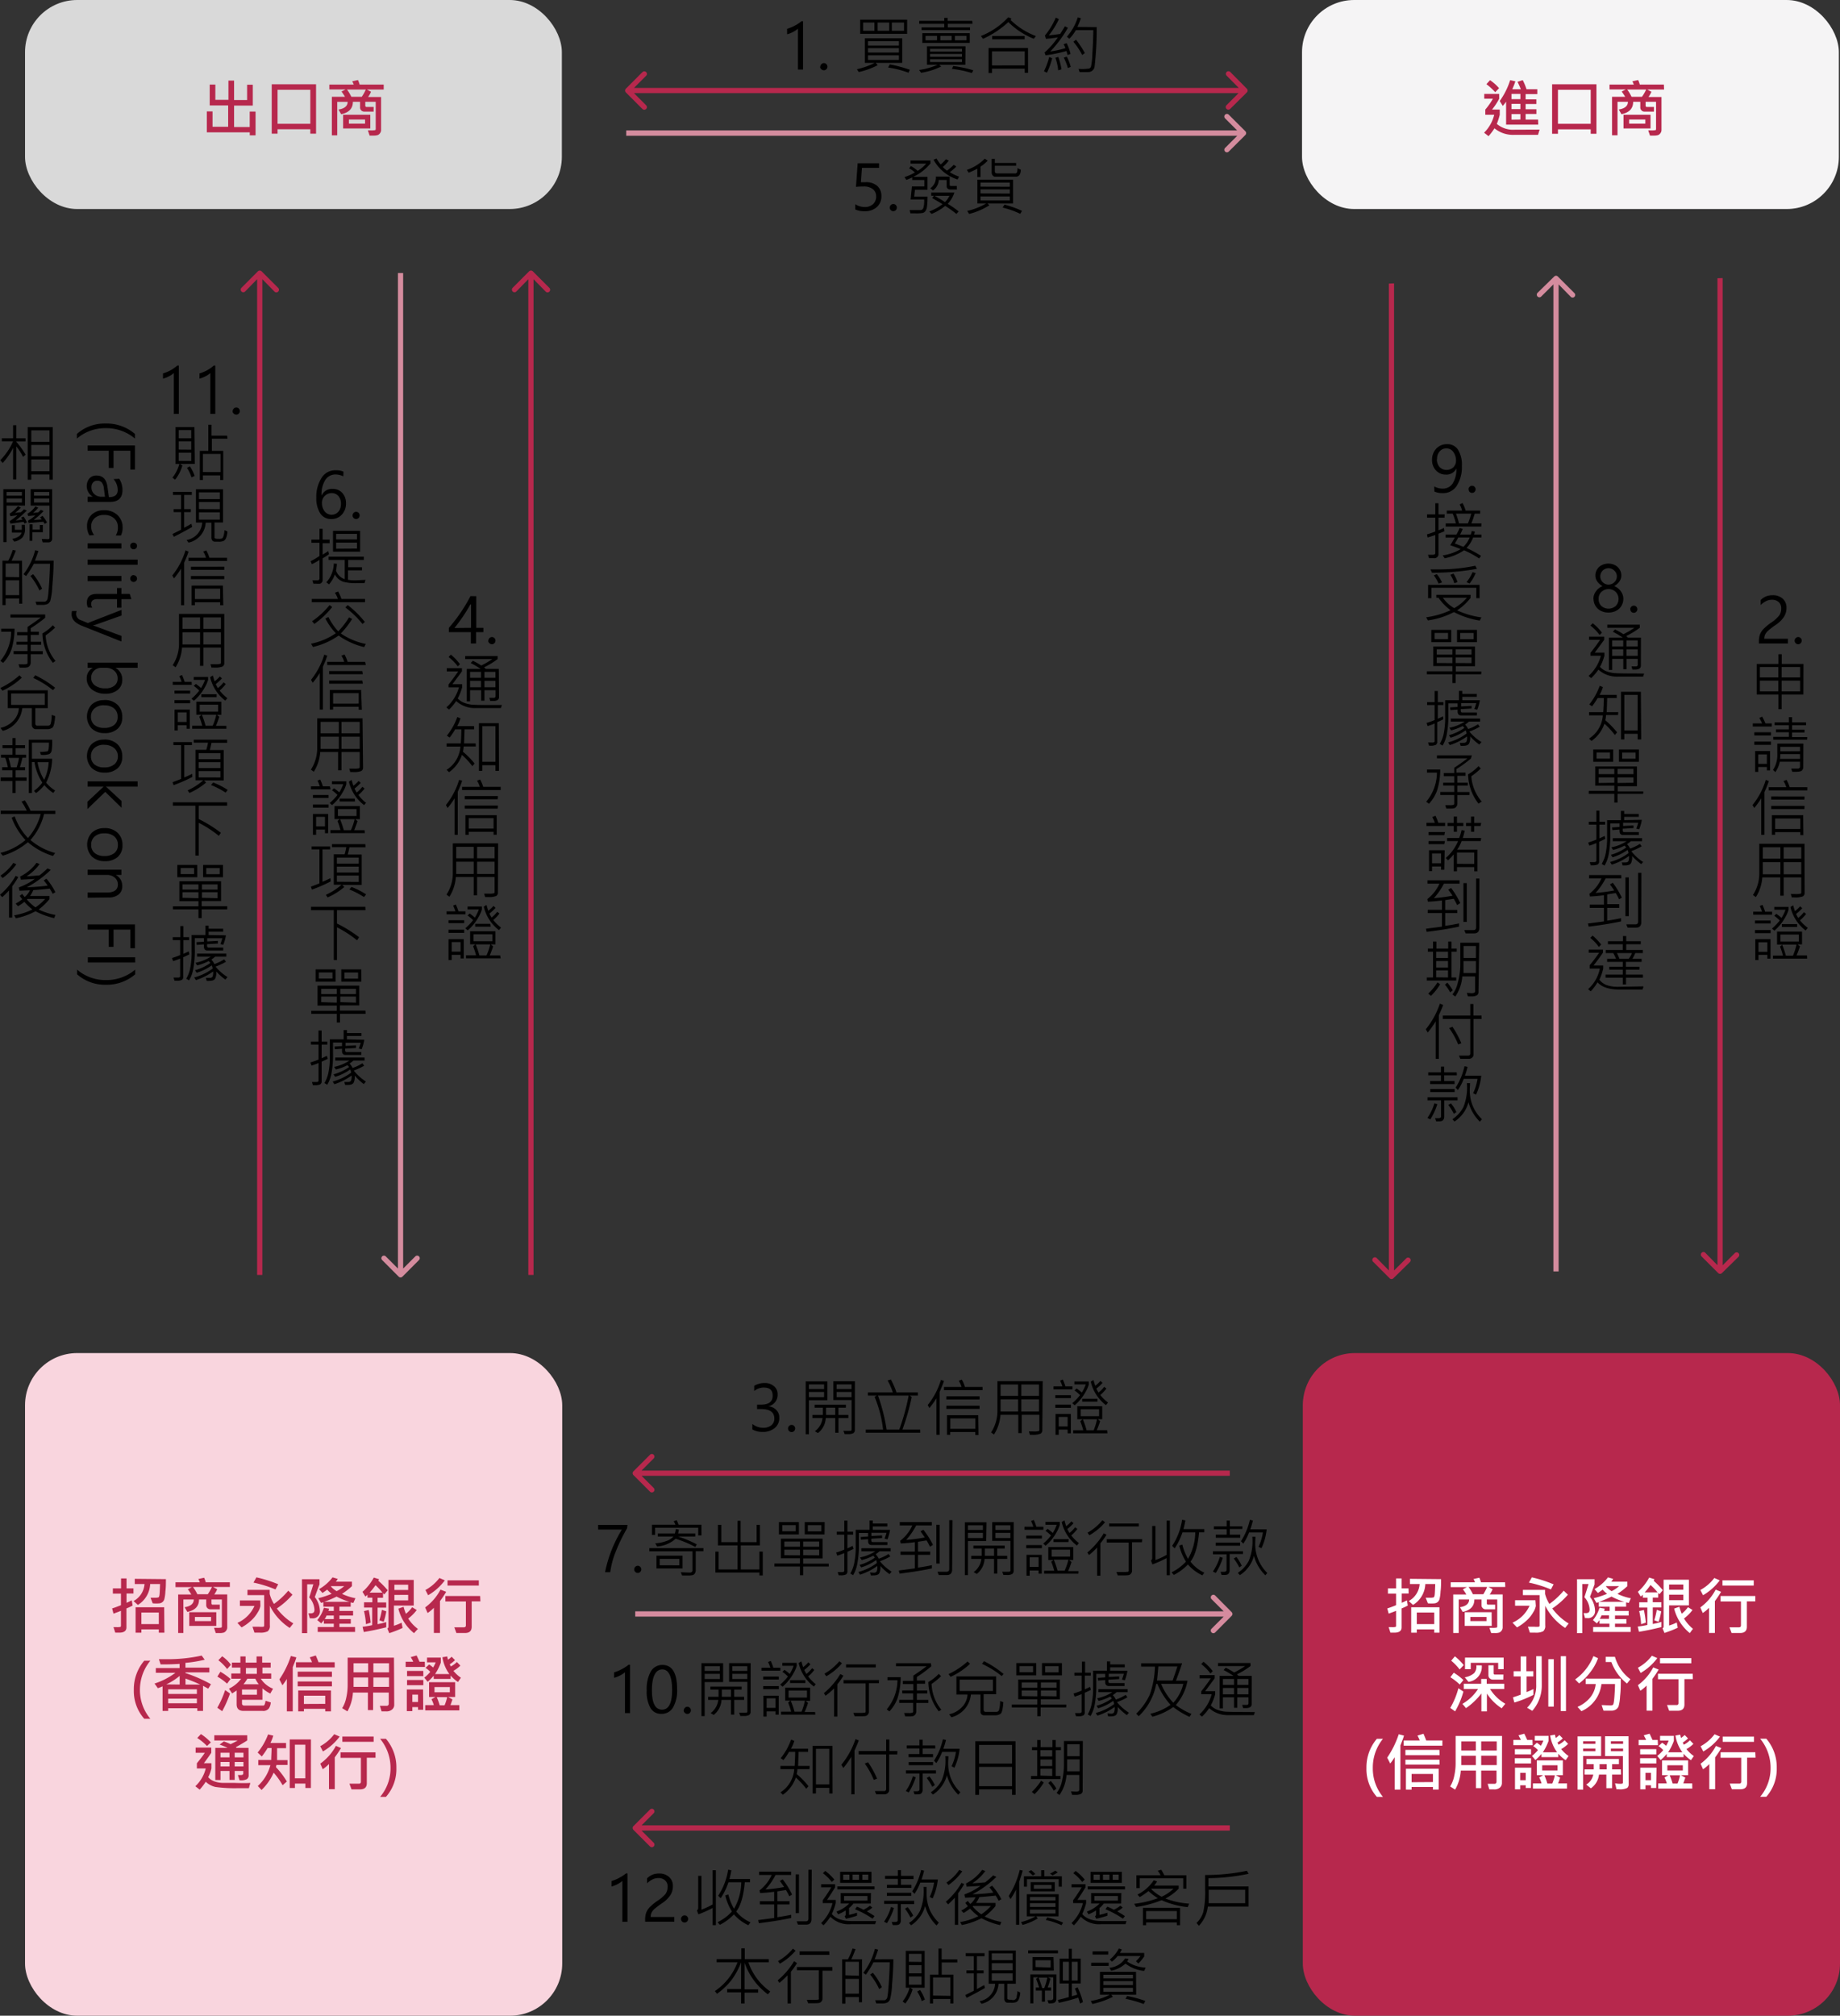 <svg xmlns="http://www.w3.org/2000/svg" viewBox="0 0 352.8 386.33"><rect x="0" y="0" width="352.8" height="386.33" fill="#333333" stroke="none"/><defs><style>.cls-1{fill:#d9d9d9;}.cls-2{fill:#b7284d;}.cls-3{fill:#f5f4f5;}.cls-4{fill:#fff;}.cls-5{fill:#f9d5de;}.cls-6{fill:#d58b9e;}.cls-7{fill:#d48c9e;}</style></defs><g id="Layer_2" data-name="Layer 2"><g id="Layer_1-2" data-name="Layer 1"><path d="M120.24,292.9a33,33,0,0,0-2.23,4.61,16.08,16.08,0,0,0-1,3.82h-1a25,25,0,0,1,3.23-8.17h-4.55v-.9h5.62Zm1.36,7.89a.65.65,0,0,1,.21-.49.63.63,0,0,1,.47-.2.62.62,0,0,1,.48.2.64.64,0,0,1,.2.49.66.66,0,0,1-.2.48.63.63,0,0,1-.48.2.66.66,0,0,1-.47-.19A.65.65,0,0,1,121.6,300.79Zm12.9-6.52h-.62v-1.46h-8.27v1.37H125v-1.95h4.5a2.82,2.82,0,0,0-.34-.67l.59-.2a7.43,7.43,0,0,1,.36.87h4.38Zm-.89,1.7-.29.52a21.86,21.86,0,0,0-3.77-1.57A6,6,0,0,1,126,296.4l-.37-.61a7.1,7.1,0,0,0,2.06-.41,3.1,3.1,0,0,0,1.44-.89h-3v-.58h3.27a8.4,8.4,0,0,0,.18-.85l.58.1a5.86,5.86,0,0,1-.14.75h3.29v.58H130A21.48,21.48,0,0,1,133.61,296Zm1.26,1.33H133.4v3.54a1.22,1.22,0,0,1-.18.74.72.72,0,0,1-.44.31,4.3,4.3,0,0,1-1,.07l-1,0-.24-.63c.9.05,1.5.07,1.78.07a.5.5,0,0,0,.3-.11.34.34,0,0,0,.15-.27v-3.7h-8.27v-.6h10.38Zm-4,3.31h-5v-2.45h5Zm-.62-.6v-1.24h-3.76V300Zm16,1.94h-.64v-.56h-8.45v-4h.62v3.41h3.63v-4.61h-3.75v-3.94h.65v3.32h3.1v-4.09h.6v4.09h3.06v-3.32h.63v3.94h-3.66v4.61h3.57v-3.42h.64Zm11.85-7.87H154.3v-2.36h3.82Zm-.63-.58v-1.18h-2.58v1.18Zm-4.29.58h-3.83v-2.36h3.83Zm-.61-.6v-1.17H150v1.17Zm6.34,6.76H154v1.67h-.62v-1.67h-4.89v-.58h4.89v-1h-3.66V294.9h8v3.79H154v1h4.9Zm-1.84-3.79v-1H154v1Zm-3.68,0v-1h-3v1Zm3.68,1.65V297H154v1.07Zm-3.68,0V297h-3v1.07Zm17.27-4.89a9,9,0,0,1-.5,1.82l-.55-.14c.16-.44.29-.81.37-1.12h-2.9v.62l2.05-.11,0,.51-2.07.12v.35a.35.35,0,0,0,.07.21.23.23,0,0,0,.19.09h2.83v.56h-3c-.47,0-.7-.25-.7-.76V295l-1.38.1-.05-.52,1.43-.09v-.68h-1.77v2a18.89,18.89,0,0,1-.32,4,6.57,6.57,0,0,1-.79,2.09l-.53-.32a6.44,6.44,0,0,0,.73-1.9,15.16,15.16,0,0,0,.3-3.48v-3h2.65v-1.78h.62V292h2.8v.56h-2.8v.64Zm-7,3.65c-.31.16-.7.34-1.18.55v3.71a.69.69,0,0,1-.27.64,2.3,2.3,0,0,1-1.08.16h-.32l-.2-.61h.76a.74.74,0,0,0,.41-.07.26.26,0,0,0,.1-.23v-3.34a13.06,13.06,0,0,1-1.35.49l-.21-.6a12.75,12.75,0,0,0,1.56-.56v-2.87h-1.45v-.56h1.45v-2.13h.6v2.13h1.1v.56h-1.1v2.63c.28-.12.61-.28,1-.47Zm7.27,4.4-.38.44a10.64,10.64,0,0,1-1.75-1.57,2.81,2.81,0,0,1-.18,1.35c-.16.3-.52.46-1.11.46a4.63,4.63,0,0,1-.54,0l-.15-.57a6.72,6.72,0,0,0,.73.05.6.6,0,0,0,.54-.23,2.17,2.17,0,0,0,.12-1.05,11.78,11.78,0,0,1-3.3,1.66l-.33-.51a10.54,10.54,0,0,0,3.53-1.7A1.5,1.5,0,0,0,168,299a9.91,9.91,0,0,1-2.88,1.41l-.31-.48a9.37,9.37,0,0,0,2.94-1.4,3.2,3.2,0,0,0-.32-.36,9.89,9.89,0,0,1-2.21.83l-.33-.5a8.48,8.48,0,0,0,2.95-1.18h-2.68v-.58h5.62v.58h-2.14a7.59,7.59,0,0,1-.73.57,3.57,3.57,0,0,1,.58.85,8.89,8.89,0,0,0,1.88-.9l.34.46a11.64,11.64,0,0,1-2,.93A9.5,9.5,0,0,0,171,301.26Zm11.63-.45c0,.71-.34,1.06-1,1.06H180l-.25-.63c.59,0,1.17,0,1.75,0q.51,0,.51-.54v-9.34h.63Zm-3.72-4.7-.53.34a10,10,0,0,0-.65-1.21l-1.64.26v1.88h2.33V298h-2.33v2.45c.94-.13,1.82-.29,2.66-.47v.62c-2,.43-4.12.75-6.2,1l-.14-.6,3.07-.4V298h-2.74v-.62h2.74v-1.8q-1.46.19-2.7.24l-.11-.51a7.64,7.64,0,0,0,2.33-2.95h-2.41v-.64h6.15v.64h-3a12.83,12.83,0,0,1-1.93,2.78,32.24,32.24,0,0,0,3.58-.47c-.22-.33-.49-.72-.82-1.16l.54-.32A15.36,15.36,0,0,1,178.89,296.11Zm1.32,3.56h-.63v-7.43h.63Zm14.2,1.33a.75.75,0,0,1-.29.68,2,2,0,0,1-1,.18h-.67l-.24-.63a12.1,12.1,0,0,0,1.32,0,.23.23,0,0,0,.26-.26v-5.64h-3.5v-3.6h4.13Zm-.63-7.77v-.9h-2.87v.9Zm0,1.55v-1h-2.87v1Zm-4.64.58H185.6v6.52H185V291.76h4.16Zm-.63-2.13v-.9H185.6v.9Zm0,1.55v-1H185.6v1Zm4.66,4h-1.9v2.82h-.62v-2.82h-1.82a3.91,3.91,0,0,1-1.49,2.88l-.6-.35a3.59,3.59,0,0,0,1.47-2.53h-1.94v-.59h2v-1.39h-1.58v-.57h6v.57h-1.43v1.39h1.9Zm-2.52-.59v-1.39h-1.76v1.39Zm9.46-5h-3.63v-.57h1.71a7.75,7.75,0,0,0-.45-1.1l.52-.21a9.38,9.38,0,0,1,.5,1.31h1.35Zm6.82,2.54-.4.49a7.92,7.92,0,0,1-2.91-4.5l.52-.33c.14.5.25.87.34,1.12a6.14,6.14,0,0,0,1-.93l.4.37a9.52,9.52,0,0,1-1.18,1.1,7,7,0,0,0,.41.76,6.27,6.27,0,0,0,1.09-1.1l.42.33a7.33,7.33,0,0,1-1.17,1.24A7.78,7.78,0,0,0,206.93,295.79Zm-3.67-3.49a6.42,6.42,0,0,1-.66,1.49,8.85,8.85,0,0,1-2.07,2.52l-.45-.4a10.89,10.89,0,0,0,1.49-1.55,7.28,7.28,0,0,0-1.06-.9l.4-.38a9.06,9.06,0,0,1,1,.79,7.84,7.84,0,0,0,.75-1.57h-2.15v-.55h2.75Zm-3.44,2.63h-3v-.56h3Zm5.09.68H202v-.55h2.93Zm-5.09,1.18h-3v-.6h3Zm7,4.88h-6.57v-.57h1.94a16.11,16.11,0,0,0-.58-1.74L202,299h-1v-2.49h4.78V299H205l.45.38a15.66,15.66,0,0,1-.65,1.74h2Zm-1.6-3.27v-1.34h-3.53v1.34Zm-.34.58h-2.78a15.65,15.65,0,0,1,.72,2.12h1.36A11.33,11.33,0,0,0,204.84,299Zm-5.08,2.69h-.61V301h-1.71v1h-.61v-4h2.93Zm-.61-1.3v-1.83h-1.71v1.83Zm12.74-8.55a11.19,11.19,0,0,1-3,2.49l-.36-.49a10.26,10.26,0,0,0,2.85-2.39Zm6.48.8h-5.7V292h5.7Zm-6.2,1.58a12.48,12.48,0,0,1-1.17,1.65V302h-.62v-5.4a16.17,16.17,0,0,1-1.56,1.44l-.33-.49a14.1,14.1,0,0,0,3.15-3.67Zm6.79,1.45h-1.9V301a.85.85,0,0,1-.2.61.81.81,0,0,1-.46.28,7.25,7.25,0,0,1-1,.05l-1.07,0-.26-.65q.51,0,1.08,0a6.59,6.59,0,0,0,1.16-.05.2.2,0,0,0,.12-.21v-5.38h-4.22V295H219Zm12,5.78-.41.56a8.33,8.33,0,0,1-2.77-2.08,9.91,9.91,0,0,1-2.7,2l-.44-.5a9,9,0,0,0,2.76-2.05,10.31,10.31,0,0,1-1.28-3.08l.59-.18a10.16,10.16,0,0,0,1.09,2.73,10.33,10.33,0,0,0,1.39-5.07h-2.46a12.4,12.4,0,0,1-1.49,3.06l-.48-.48a12.36,12.36,0,0,0,1.91-5l.62.12a14.6,14.6,0,0,1-.37,1.67h4v.62h-1q-.37,4-1.65,5.61A7.22,7.22,0,0,0,230.92,301.43Zm-6.64.54h-.62v-3.29a21.41,21.41,0,0,1-2.73,1.22l-.28-.76a.5.5,0,0,0,.24-.44v-6.17h.62V299a12.77,12.77,0,0,0,2.15-1v-6.56h.62Zm18.56-8.8a11.21,11.21,0,0,1-1,3.63l-.56-.28a9.9,9.9,0,0,0,.84-2.75H239.5a10.89,10.89,0,0,1-1.11,2.15l-.45-.47a12.63,12.63,0,0,0,1.71-4.1l.58.13a15.27,15.27,0,0,1-.5,1.69Zm-4.67-.07h-2.4v1.09h2v.59h-4.69v-.59h2.09V293.1h-2.45v-.57h2.45v-1.1h.61v1.1h2.4Zm4.82,8.39-.4.49a8.08,8.08,0,0,1-2.19-3.73,6.3,6.3,0,0,1-2.69,3.7l-.4-.44a6.24,6.24,0,0,0,2.11-2.32,10,10,0,0,0,.67-4.59h.6c0,.45-.05.87-.05,1.24a7.84,7.84,0,0,0,.62,3.2A7.75,7.75,0,0,0,243,301.49Zm-5.24-5.18h-4.68v-.59h4.68Zm.55,1.59h-2.56v3.18a.83.83,0,0,1-.14.49.63.63,0,0,1-.3.27,1.91,1.91,0,0,1-.66.07,3.24,3.24,0,0,1-.44,0l-.21-.6a5.12,5.12,0,0,0,.56,0,.85.85,0,0,0,.48-.09.33.33,0,0,0,.12-.27V297.9h-2.61v-.59h5.76Zm-3.87.73a12.38,12.38,0,0,1-1.35,2.91l-.55-.28a9.55,9.55,0,0,0,1.33-2.81Zm3.67,1.49-.5.35a10.66,10.66,0,0,0-1.07-1.7l.51-.3A7.72,7.72,0,0,1,238.1,300.12Z"/><path d="M119.83,328.33V320.5a4.45,4.45,0,0,1-.89.6,5.14,5.14,0,0,1-1.19.47v-1.05a7.39,7.39,0,0,0,1.51-.63,7.56,7.56,0,0,0,1.27-.83h.28v9.27ZM124,324a6.89,6.89,0,0,1,.78-3.64A2.53,2.53,0,0,1,127,319.1q2.83,0,2.83,4.66a6.54,6.54,0,0,1-.78,3.49,2.5,2.5,0,0,1-2.25,1.23,2.31,2.31,0,0,1-2.11-1.18A6.31,6.31,0,0,1,124,324Zm1-.05c0,2.48.64,3.72,1.94,3.72s1.93-1.26,1.93-3.78-.63-3.93-1.88-3.93S125,321.27,125,323.93Zm6.11,3.86a.65.65,0,0,1,.21-.49.63.63,0,0,1,.47-.2.62.62,0,0,1,.48.2.64.64,0,0,1,.2.49.66.66,0,0,1-.2.48.62.62,0,0,1-.48.2.66.66,0,0,1-.47-.19A.65.65,0,0,1,131.08,327.79Zm12.81.21a.75.75,0,0,1-.29.68,2,2,0,0,1-1,.18h-.67l-.24-.63a12.1,12.1,0,0,0,1.32,0,.23.23,0,0,0,.26-.26v-5.64h-3.5v-3.6h4.13Zm-.63-7.77v-.9h-2.87v.9Zm0,1.55v-1h-2.87v1Zm-4.64.58h-3.54v6.52h-.62V318.76h4.16Zm-.63-2.13v-.9h-2.91v.9Zm0,1.55v-1h-2.91v1Zm4.66,4h-1.9v2.82h-.62v-2.82h-1.82a3.91,3.91,0,0,1-1.49,2.88l-.6-.35a3.59,3.59,0,0,0,1.47-2.53h-1.94v-.59h2v-1.39h-1.58v-.57h6v.57h-1.43v1.39h1.9Zm-2.52-.59v-1.39h-1.76v1.39Zm9.46-5H146v-.57h1.71a6.7,6.7,0,0,0-.45-1.1l.52-.21a9.38,9.38,0,0,1,.5,1.31h1.35Zm6.82,2.54-.39.49a7.89,7.89,0,0,1-2.92-4.5l.52-.33c.14.5.25.87.34,1.12a6.14,6.14,0,0,0,1-.93l.4.37a8.84,8.84,0,0,1-1.18,1.1c.16.32.29.57.41.76a6.27,6.27,0,0,0,1.09-1.1l.42.33a7,7,0,0,1-1.17,1.24A7.78,7.78,0,0,0,156.41,322.79Zm-3.67-3.49a6.42,6.42,0,0,1-.66,1.49,9,9,0,0,1-2.06,2.52l-.46-.4a10.89,10.89,0,0,0,1.49-1.55,7.28,7.28,0,0,0-1.06-.9l.4-.38a9.06,9.06,0,0,1,1,.79,7.84,7.84,0,0,0,.75-1.57H150v-.55h2.75Zm-3.44,2.63h-3v-.56h3Zm5.09.68h-2.93v-.55h2.93Zm-5.09,1.18h-3v-.6h3Zm7,4.88h-6.57v-.57h1.94a16.11,16.11,0,0,0-.58-1.74l.43-.38h-1v-2.49h4.78V326h-.84l.44.38a15.66,15.66,0,0,1-.65,1.74h2Zm-1.6-3.27v-1.34h-3.53v1.34Zm-.34.58h-2.78a14.37,14.37,0,0,1,.72,2.12h1.36A11.33,11.33,0,0,0,154.32,326Zm-5.08,2.69h-.61V328h-1.71v1h-.61v-4h2.93Zm-.61-1.3v-1.83h-1.71v1.83Zm12.74-8.55a11.19,11.19,0,0,1-3,2.49l-.36-.49a10.48,10.48,0,0,0,2.86-2.39Zm6.48.8h-5.7V319h5.7Zm-6.2,1.58a12.48,12.48,0,0,1-1.17,1.65V329h-.62v-5.4A16.17,16.17,0,0,1,158.3,325l-.33-.49a14.1,14.1,0,0,0,3.15-3.67Zm6.79,1.45h-1.9V328a.85.85,0,0,1-.2.61.81.81,0,0,1-.46.28,7.18,7.18,0,0,1-1,.05l-1.08,0-.25-.65c.34,0,.69,0,1.07,0a6.59,6.59,0,0,0,1.16-.05.2.2,0,0,0,.12-.21v-5.38h-4.22V322h6.79Zm10.06-3.25a24,24,0,0,1-2.77,2.05v.68h1.57v.61h-1.57V324h2v.57h-2v1.23H178v.58h-2.31v1.56a1,1,0,0,1-.19.65.85.85,0,0,1-.41.31,3.4,3.4,0,0,1-.79.07l-.73,0-.22-.65.82,0a2.26,2.26,0,0,0,.79-.07.25.25,0,0,0,.12-.22v-1.66h-2.66v-.58h2.66v-1.23H173V324h2.11v-1.23h-2v-.61h2v-1c1-.68,1.89-1.28,2.55-1.81h-5.86v-.58h6.69Zm2,8.27L180,328a9.42,9.42,0,0,1-2-5.62,8.64,8.64,0,0,0,2-1.57l.44.45a13.37,13.37,0,0,1-1.82,1.49A8.23,8.23,0,0,0,180.48,327.67Zm-7.87-6.18a13.75,13.75,0,0,1-.58,3.94,7.13,7.13,0,0,1-1.59,2.62l-.51-.39a8.86,8.86,0,0,0,2.06-5.58h-1.92v-.59Zm19.78-.69-.41.48a17.78,17.78,0,0,0-3.79-2.35l.4-.51A19.8,19.8,0,0,1,192.39,320.8ZM186,318.88a13.56,13.56,0,0,1-3.73,2.5l-.4-.52a15.11,15.11,0,0,0,3.65-2.42Zm6.38,7.37c-.09,1.31-.28,2.05-.55,2.23a1.75,1.75,0,0,1-1,.27h-2.21a.66.66,0,0,1-.5-.25A.79.79,0,0,1,188,328v-3.23h-1.84a5,5,0,0,1-3.74,4.36l-.43-.57a4.81,4.81,0,0,0,2.46-1.38,3.72,3.72,0,0,0,1.06-2.41h-2.13V321.3H191v3.42h-2.4v3a.36.36,0,0,0,.1.25.29.29,0,0,0,.2.12H191a.54.54,0,0,0,.54-.31,5.58,5.58,0,0,0,.21-1.77Zm-2-2.15v-2.18H184v2.18Zm13.23-3h-3.82v-2.36h3.82Zm-.63-.58v-1.18h-2.58v1.18Zm-4.29.58h-3.83v-2.36h3.83Zm-.61-.6v-1.17h-2.59v1.17Zm6.34,6.76h-4.89v1.67h-.63v-1.67H194v-.58h4.89v-1h-3.66V321.9h8v3.79h-3.67v1h4.89Zm-1.84-3.79v-1h-3v1Zm-3.68,0v-1h-3v1Zm3.68,1.65V324h-3v1.07Zm-3.68,0V324h-3v1.07Zm17.27-4.89a8.34,8.34,0,0,1-.5,1.82l-.55-.14a10.29,10.29,0,0,0,.37-1.12h-2.9v.62l2-.11,0,.51-2.07.12v.35a.35.35,0,0,0,.07.21.25.25,0,0,0,.19.09h2.83v.56h-3c-.47,0-.7-.25-.7-.76V322l-1.37.1-.06-.52,1.43-.09v-.68H210.2v2a18.89,18.89,0,0,1-.32,4,6.84,6.84,0,0,1-.78,2.09l-.54-.32a6.44,6.44,0,0,0,.73-1.9,15.16,15.16,0,0,0,.3-3.48v-3h2.65v-1.78h.62V319h2.8v.56h-2.8v.64Zm-7,3.65c-.31.16-.7.34-1.18.55v3.71a.69.69,0,0,1-.27.64,2.3,2.3,0,0,1-1.08.16h-.32l-.2-.61h.76a.74.74,0,0,0,.41-.07.26.26,0,0,0,.1-.23v-3.34a12.27,12.27,0,0,1-1.35.49l-.2-.6a13.13,13.13,0,0,0,1.55-.56v-2.87H206v-.56h1.45v-2.13h.6v2.13h1.1v.56H208v2.63c.28-.12.61-.28,1-.47Zm7.27,4.4-.38.44a10.64,10.64,0,0,1-1.75-1.57,2.81,2.81,0,0,1-.18,1.35c-.16.3-.52.46-1.11.46a4.63,4.63,0,0,1-.54,0l-.15-.57a6.72,6.72,0,0,0,.73.05.6.6,0,0,0,.54-.23,2.17,2.17,0,0,0,.12-1.05,11.78,11.78,0,0,1-3.3,1.66l-.33-.51a10.45,10.45,0,0,0,3.53-1.7,1.5,1.5,0,0,0-.18-.61,9.91,9.91,0,0,1-2.88,1.41l-.31-.48a9.37,9.37,0,0,0,2.94-1.4,3.2,3.2,0,0,0-.32-.36,9.89,9.89,0,0,1-2.21.83l-.32-.5a8.51,8.51,0,0,0,2.94-1.18h-2.68v-.58h5.62v.58H214.1a7.59,7.59,0,0,1-.73.57,3.3,3.3,0,0,1,.58.85,8.89,8.89,0,0,0,1.88-.9l.34.46a11.64,11.64,0,0,1-2,.93A9.5,9.5,0,0,0,216.46,328.26Zm12,.22-.37.55a15.51,15.51,0,0,1-3.11-1.88,12.33,12.33,0,0,1-4,1.86l-.4-.57a11,11,0,0,0,3.88-1.71,13.78,13.78,0,0,1-2.52-4h-.23a11.28,11.28,0,0,1-3.36,6.18l-.47-.49a12.22,12.22,0,0,0,2.59-3.62,17.66,17.66,0,0,0,1-5.4H218.8v-.64h7.86c-.29.9-.68,2-1.18,3.34h2.21a9.63,9.63,0,0,1-2.24,4.67A13.62,13.62,0,0,0,228.43,328.48Zm-2.67-9.11H222.1c-.1,1.2-.19,2.1-.26,2.7h3Q225.4,320.5,225.76,319.37Zm1.13,3.33h-4.27a11.61,11.61,0,0,0,2.34,3.63A8,8,0,0,0,226.89,322.7Zm5.63-2.42-.44.44a9.05,9.05,0,0,0-1.77-1.8l.44-.45A10.21,10.21,0,0,1,232.52,320.28Zm7.46,6.34c0,.48-.37.73-1.12.73h-.51l-.18-.61h.91a.34.34,0,0,0,.2-.08.26.26,0,0,0,.09-.18v-1.19h-2.14v2h-.63v-2h-2.13v2.13h-.63V321.2h2.66a17.44,17.44,0,0,0-1.9-1.12l.41-.44a13.46,13.46,0,0,1,1.61.91,15.87,15.87,0,0,0,2.11-1.23h-5.2v-.59h6.23v.59a16.26,16.26,0,0,1-2.59,1.58,1.91,1.91,0,0,0,.33.3H240Zm-.61-3.71v-1.14h-2.14v1.14Zm-2.77,0v-1.14h-2.13v1.14Zm2.77,1.81v-1.23h-2.14v1.23Zm-2.77,0v-1.23h-2.13v1.23Zm4,3.4-.19.58-4.78,0a5.31,5.31,0,0,1-3.8-1.34,8.2,8.2,0,0,1-1.38,1.63l-.49-.42a7.9,7.9,0,0,0,2.35-3.87h-2v-.55c.59-.74,1.21-1.57,1.84-2.5H230v-.61h2.9v.61l-1.82,2.46H233v.59a9.94,9.94,0,0,1-.85,2.14,3.38,3.38,0,0,0,1.21.82,6.13,6.13,0,0,0,1.37.35c.47.06,1.9.09,4.3.09ZM155.2,339.07h-2.3a5.42,5.42,0,0,1-.14.95,15.7,15.7,0,0,1,2.26,2.32l-.43.5a14.55,14.55,0,0,0-2-2.16,6.63,6.63,0,0,1-2.48,3.3l-.47-.45a5.77,5.77,0,0,0,2.65-4.46h-2.65v-.61h2.72c.06-.77.1-1.67.11-2.7h-1.18a13.42,13.42,0,0,1-1.07,1.58l-.53-.36a12.37,12.37,0,0,0,2-3.57l.61.25a7.26,7.26,0,0,1-.63,1.49h3.28v.61h-1.83l-.09,2.7h2.22Zm4.44,4.67H159v-1.08h-2.55v1.08h-.64v-9.13h3.81ZM159,342v-6.82h-2.55V342Zm5.66-8.43c-.11.33-.28.74-.5,1.24l-.32.72v8.37h-.61v-7.19a18.87,18.87,0,0,1-1.53,2.15l-.37-.63a15.59,15.59,0,0,0,2.7-4.91Zm7.38,2.68h-1.55v6.84a.76.76,0,0,1-.25.55.81.81,0,0,1-.59.25H168l-.25-.61h1.79a.35.35,0,0,0,.25-.1.36.36,0,0,0,.12-.27v-6.66h-5.27v-.65h5.27v-2.21h.61v2.21h1.55Zm-3.87,4.65-.63.23a15.22,15.22,0,0,0-1.73-3.13l.63-.25A17.91,17.91,0,0,1,168.19,340.94ZM184,335.17a11,11,0,0,1-1,3.63l-.55-.28a9.9,9.9,0,0,0,.84-2.75h-2.64a10.91,10.91,0,0,1-1.12,2.15l-.44-.47a12.41,12.41,0,0,0,1.7-4.1l.59.13a13.38,13.38,0,0,1-.51,1.69Zm-4.67-.07H176.9v1.09h2v.59h-4.69v-.59h2.08V335.1h-2.44v-.57h2.44v-1.1h.61v1.1h2.41Zm4.82,8.39-.41.49a8.15,8.15,0,0,1-2.18-3.73,6.34,6.34,0,0,1-2.69,3.7l-.4-.44a6.32,6.32,0,0,0,2.11-2.32,10,10,0,0,0,.67-4.59h.6c0,.45-.05.87-.05,1.24a7.84,7.84,0,0,0,.61,3.2A7.62,7.62,0,0,0,184.13,343.49Zm-5.25-5.18h-4.67v-.59h4.67Zm.56,1.59h-2.56v3.18a.91.91,0,0,1-.14.49.68.68,0,0,1-.3.27,1.91,1.91,0,0,1-.66.07,3.39,3.39,0,0,1-.45,0l-.2-.6a4.86,4.86,0,0,0,.56,0,.87.87,0,0,0,.48-.09.35.35,0,0,0,.11-.27V339.9h-2.6v-.59h5.76Zm-3.88.73a12.39,12.39,0,0,1-1.34,2.91l-.56-.28a9.31,9.31,0,0,0,1.34-2.81Zm3.68,1.49-.51.35a10.46,10.46,0,0,0-1.06-1.7l.51-.3A8.13,8.13,0,0,1,179.24,342.12ZM194.73,344h-.68v-1.06h-6.33V344H187V333.72h7.71Zm-.68-6v-3.57h-6.33v3.57Zm0,4.34v-3.7h-6.33v3.7Zm9.37-6.9h-1v4.94h.91v.59h-5.65v-.59h1.2v-4.94h-1v-.59h1v-1.36h.64v1.36h2.27v-1.36h.63v1.36h1Zm-1.67,1.2v-1.2h-2.27v1.2Zm0,1.84v-1.25h-2.27v1.25Zm0,1.9V339h-2.27v1.31Zm5.84,2.81a.7.7,0,0,1-.29.6,2,2,0,0,1-1.09.21l-.64,0-.22-.66c.41,0,.75.05,1,.05s.6-.1.6-.31v-2.9h-2.46a7.8,7.8,0,0,1-1.35,3.86l-.54-.41a5.55,5.55,0,0,0,1-2.14A14.17,14.17,0,0,0,204,338v-4.32h3.62ZM207,336.6v-2.29h-2.38v2.29Zm0,2.89V337.2h-2.39c0,.71,0,1.47,0,2.29Zm-6.87,2.15a10.32,10.32,0,0,1-1.77,2.23l-.52-.43a10.63,10.63,0,0,0,1.78-2.16Zm2.44,1.15-.52.41a7.11,7.11,0,0,0-1.05-1.47l.45-.4A8.21,8.21,0,0,1,202.54,342.79Z"/><path d="M119.33,368.33V360.5a4.45,4.45,0,0,1-.89.6,5.14,5.14,0,0,1-1.19.47v-1.05a7.39,7.39,0,0,0,1.51-.63,7.56,7.56,0,0,0,1.27-.83h.28v9.27Zm8.68-6.72a1.54,1.54,0,0,0-.49-1.22,1.84,1.84,0,0,0-1.31-.44,2.46,2.46,0,0,0-1.14.28,4,4,0,0,0-1,.73V360a3.26,3.26,0,0,1,1-.68,3.19,3.19,0,0,1,1.29-.24,2.77,2.77,0,0,1,1.93.66,2.26,2.26,0,0,1,.73,1.76,3.13,3.13,0,0,1-.48,1.71,5.43,5.43,0,0,1-1.52,1.51,16.17,16.17,0,0,0-1.55,1.16,2.4,2.4,0,0,0-.55.71,1.88,1.88,0,0,0-.16.82h4.53v.9H123.7v-.39a3.85,3.85,0,0,1,.21-1.36,3.27,3.27,0,0,1,.71-1.07,10.55,10.55,0,0,1,1.5-1.22A6.79,6.79,0,0,0,127.6,363,2.31,2.31,0,0,0,128,361.61Zm2.57,6.18a.65.65,0,0,1,.21-.49.63.63,0,0,1,.47-.2.62.62,0,0,1,.48.2.64.64,0,0,1,.2.49.66.66,0,0,1-.2.48.62.62,0,0,1-.48.2.66.66,0,0,1-.47-.19A.65.65,0,0,1,130.58,367.79Zm13.32.64-.41.56a8.33,8.33,0,0,1-2.77-2.08,10,10,0,0,1-2.69,2l-.45-.5a9,9,0,0,0,2.76-2.05,10.31,10.31,0,0,1-1.28-3.08l.59-.18a10.16,10.16,0,0,0,1.09,2.73,10.33,10.33,0,0,0,1.39-5.07h-2.46a12.4,12.4,0,0,1-1.49,3.06l-.48-.48a12.36,12.36,0,0,0,1.91-5l.62.12a14.6,14.6,0,0,1-.37,1.67h3.95v.62h-1q-.37,4-1.65,5.61A7.3,7.3,0,0,0,143.9,368.43Zm-6.64.54h-.62v-3.29a21.41,21.41,0,0,1-2.73,1.22l-.28-.76a.5.5,0,0,0,.24-.44v-6.17h.62V366a12.77,12.77,0,0,0,2.15-1v-6.56h.62Zm18.33-1.16c0,.71-.34,1.06-1,1.06H153l-.25-.63c.59,0,1.17,0,1.75,0q.51,0,.51-.54v-9.34h.63Zm-3.72-4.7-.53.34a10,10,0,0,0-.65-1.21l-1.64.26v1.88h2.33V365h-2.33v2.45c.94-.13,1.82-.29,2.66-.47v.62c-2.05.43-4.12.75-6.2,1l-.14-.6,3.07-.4V365H145.7v-.62h2.74v-1.8q-1.45.19-2.7.24l-.11-.51a7.64,7.64,0,0,0,2.33-2.95h-2.41v-.64h6.15v.64h-3a12.83,12.83,0,0,1-1.93,2.78,32.24,32.24,0,0,0,3.58-.47c-.22-.33-.49-.72-.82-1.16l.54-.32A15.36,15.36,0,0,1,151.87,363.11Zm1.32,3.56h-.63v-7.43h.63Zm6.76-6.4-.47.42a8.44,8.44,0,0,0-1.7-1.67l.45-.44A9.51,9.51,0,0,1,160,360.27Zm7.14.6h-6v-2.12h6Zm-.61-.58v-1h-1.14v1Zm-1.77,0v-1h-1.24v1Zm-1.84,0v-1h-1.2v1Zm5.11,7.9-.18.59h-4.59a4.93,4.93,0,0,1-4-1.42,9.81,9.81,0,0,1-1.31,1.65l-.46-.43a7.81,7.81,0,0,0,2.18-3.83h-1.87v-.55c.54-.73,1.09-1.55,1.64-2.47h-1.95v-.6h2.68v.6c-.47.78-1,1.59-1.55,2.42h1.67v.6a11.65,11.65,0,0,1-.74,2.09q1.07,1.35,3.87,1.35Zm-.29-6.07h-7.14v-.57h7.14Zm-.73,2.71h-3.33a4.72,4.72,0,0,1-.83.87V367a11.43,11.43,0,0,0,1.52-.42l0,.59c-.86.27-1.57.46-2.13.58l-.24-.49a.36.36,0,0,0,.2-.34v-.77a7.18,7.18,0,0,1-1.46.75l-.3-.53a6.44,6.44,0,0,0,2.44-1.55h-1.63v-2H167Zm-.63-.56v-.88h-4.49v.88Zm1.33,3-.36.46a18.15,18.15,0,0,0-3.35-1.8l.35-.5a10.09,10.09,0,0,1,1.26.59,5.73,5.73,0,0,0,1.25-.78l.45.37a5.65,5.65,0,0,1-1.06.73A14.28,14.28,0,0,1,167.66,367.22Zm12.16-7.05a11.21,11.21,0,0,1-1,3.63l-.56-.28a9.9,9.9,0,0,0,.84-2.75h-2.64a10.89,10.89,0,0,1-1.11,2.15l-.45-.47a12.63,12.63,0,0,0,1.71-4.1l.58.13a15.27,15.27,0,0,1-.5,1.69Zm-4.67-.07h-2.4v1.09h2v.59h-4.69v-.59h2.09V360.1h-2.45v-.57h2.45v-1.1h.61v1.1h2.4Zm4.82,8.39-.4.49a8.17,8.17,0,0,1-2.19-3.73,6.3,6.3,0,0,1-2.69,3.7l-.4-.44a6.24,6.24,0,0,0,2.11-2.32,10,10,0,0,0,.67-4.59h.6c0,.45,0,.87,0,1.24a7.84,7.84,0,0,0,.62,3.2A7.75,7.75,0,0,0,180,368.49Zm-5.24-5.18h-4.68v-.59h4.68Zm.55,1.59h-2.56v3.18a.83.83,0,0,1-.14.49.63.63,0,0,1-.3.27,1.91,1.91,0,0,1-.66.07,3.24,3.24,0,0,1-.44,0l-.21-.6a5.12,5.12,0,0,0,.56,0,.83.83,0,0,0,.48-.09.33.33,0,0,0,.12-.27V364.9h-2.6v-.59h5.75Zm-3.87.73a12,12,0,0,1-1.35,2.91l-.55-.28a9.55,9.55,0,0,0,1.33-2.81Zm3.67,1.49-.5.35a11.23,11.23,0,0,0-1.06-1.7l.51-.3A8.13,8.13,0,0,1,175.08,367.12ZM192,368.36l-.24.61a14.6,14.6,0,0,1-3.57-1.32,14,14,0,0,1-3.77,1.3l-.32-.57a12.23,12.23,0,0,0,3.49-1.13A9.38,9.38,0,0,1,186,365.8a10.86,10.86,0,0,1-1.24.84l-.45-.46a6.59,6.59,0,0,0,1.27-.84c-.18-.22-.35-.43-.49-.63l.48-.39a6.17,6.17,0,0,0,.48.6,3.82,3.82,0,0,0,1-1.29l-2,.09-.15-.63a12.5,12.5,0,0,0,3.1-1.64l-2.66.15-.12-.62a8.55,8.55,0,0,0,3.1-2.61l.6.23a9.13,9.13,0,0,1-2.48,2.34c.6,0,1.42-.07,2.46-.17.55-.44,1.07-.88,1.53-1.33l.62.28a19.88,19.88,0,0,1-4.59,3.34,40.19,40.19,0,0,0,4-.32,9.24,9.24,0,0,0-.75-1l.52-.33A12.56,12.56,0,0,1,192,364l-.53.31a6.61,6.61,0,0,0-.57-1c-.94.11-2,.21-3.12.29a6.17,6.17,0,0,1-.63,1.12h3.73v.6a12.16,12.16,0,0,1-2.08,2A12.7,12.7,0,0,0,192,368.36Zm-2-3.07H186.6l-.1.11a8.19,8.19,0,0,0,1.65,1.5A9.05,9.05,0,0,0,190,365.29Zm-5.49-6.63a11.58,11.58,0,0,1-2.64,2.63l-.41-.47a8.86,8.86,0,0,0,2.47-2.44Zm.36,2.44a15.89,15.89,0,0,1-1.16,1.77v6.05h-.63v-5.2c-.47.5-.9.93-1.29,1.28l-.44-.51a13.48,13.48,0,0,0,3-3.62Zm11.22-2.59c-.08.31-.21.76-.4,1.33l-.27.85v8.22h-.6v-6.76a15.28,15.28,0,0,1-1.06,1.83l-.35-.59a16.33,16.33,0,0,0,2.11-5Zm7.5,3.1H203v-1.44h-6.09v1.44h-.58v-2h3.3v-1.17h.61v1.17h3.36Zm-5.07-2.45-.51.29a8.18,8.18,0,0,0-.82-.74l.53-.27A7.77,7.77,0,0,1,198.51,359.16Zm4.3-.32a7.23,7.23,0,0,1-1,.6l-.5-.35a5.63,5.63,0,0,0,1-.56Zm-.58,3.65h-4.62v-1.75h4.62Zm-.62-.5v-.71h-3.39V362Zm1.34,5.3h-4.26l.28.4a11.54,11.54,0,0,1-2.91,1.24l-.3-.55a10.21,10.21,0,0,0,2.78-1.09h-1.67v-4.24H203Zm-.58-3.05v-.67h-4.9v.67Zm0,1.24v-.72h-4.9v.72Zm0,1.25V366h-4.9v.74Zm1.46,1.76-.31.5a13,13,0,0,0-3-1l.26-.51A15.36,15.36,0,0,1,203.83,368.49Zm4.12-8.22-.47.42a8.44,8.44,0,0,0-1.7-1.67l.45-.44A9.51,9.51,0,0,1,208,360.27Zm7.14.6h-6v-2.12h6Zm-.61-.58v-1h-1.14v1Zm-1.77,0v-1h-1.24v1Zm-1.84,0v-1h-1.2v1Zm5.11,7.9-.18.59h-4.59a4.93,4.93,0,0,1-4-1.42,9.81,9.81,0,0,1-1.31,1.65l-.46-.43a7.81,7.81,0,0,0,2.18-3.83h-1.87v-.55c.54-.73,1.09-1.55,1.64-2.47h-1.95v-.6h2.68v.6c-.47.78-1,1.59-1.55,2.42h1.67v.6a11.65,11.65,0,0,1-.74,2.09q1.07,1.35,3.87,1.35Zm-.29-6.07h-7.14v-.57h7.14Zm-.73,2.71h-3.33a4.72,4.72,0,0,1-.83.87V367a11.43,11.43,0,0,0,1.52-.42l0,.59c-.86.27-1.57.46-2.13.58l-.24-.49a.36.36,0,0,0,.2-.34v-.77a7.18,7.18,0,0,1-1.46.75l-.3-.53a6.44,6.44,0,0,0,2.44-1.55h-1.63v-2H215Zm-.63-.56v-.88h-4.49v.88Zm1.33,3-.36.46a18.15,18.15,0,0,0-3.35-1.8l.35-.5a10.09,10.09,0,0,1,1.26.59,5.73,5.73,0,0,0,1.25-.78l.45.37a5.65,5.65,0,0,1-1.06.73A14.28,14.28,0,0,1,215.66,367.22Zm11.81-5.29h-.61V360h-8.34v1.88h-.64v-2.47h4.62a3.15,3.15,0,0,0-.53-.85l.68-.21c.22.36.41.71.58,1.06h4.24Zm.51,2.92-.26.62a16.1,16.1,0,0,1-5-1.33,20.88,20.88,0,0,1-4.89,1.3l-.39-.6a20.41,20.41,0,0,0,4.56-1.08,10.37,10.37,0,0,1-1.8-1.37,15.47,15.47,0,0,1-1.67,1.16l-.44-.49a7.94,7.94,0,0,0,3.13-2.75l.63.25a6.69,6.69,0,0,1-.56.78H226v.59a9.57,9.57,0,0,1-2.54,1.89A15.39,15.39,0,0,0,228,364.85Zm-2.91-2.92h-4.28l-.07.07a8,8,0,0,0,2,1.48A8.42,8.42,0,0,0,225.07,361.93Zm1.19,7h-.63v-.53h-5.88v.53h-.62v-3.32h7.13Zm-.63-1.15v-1.56h-5.88v1.56Zm13.78-8.7a39.57,39.57,0,0,1-7.72.84v1.59h7.7v3.86h-7.81a6.4,6.4,0,0,1-1.71,3.67l-.46-.54a4.62,4.62,0,0,0,1.31-2.15,17.91,17.91,0,0,0,.34-4.25v-2.78a39,39,0,0,0,8-.81Zm-.67,5.64v-2.58h-7c0,.45,0,1.31,0,2.58Zm-91.08,16.95-.44.51a12.7,12.7,0,0,1-4.47-6.07v5.12h2.61v.63h-2.61V384h-.66v-2.15h-2.68v-.63h2.68v-5.12a14.22,14.22,0,0,1-1.82,3.37,13.57,13.57,0,0,1-2.8,2.66l-.41-.52a11.38,11.38,0,0,0,4.33-5.51h-4v-.62h4.74v-2.06h.66v2.06h4.6v.62h-3.9A11.25,11.25,0,0,0,147.66,381.67Zm4.87-7.85a11.35,11.35,0,0,1-3,2.49l-.37-.49a10.33,10.33,0,0,0,2.86-2.39Zm6.48.8h-5.7V374H159Zm-6.21,1.58a12.38,12.38,0,0,1-1.16,1.65V384H151v-5.4a19,19,0,0,1-1.56,1.44l-.33-.49a14.1,14.1,0,0,0,3.15-3.67Zm6.79,1.45H157.7V383a.9.9,0,0,1-.2.61.84.84,0,0,1-.46.28,7.25,7.25,0,0,1-1,.05l-1.08,0-.25-.65c.34,0,.7,0,1.07,0a6.84,6.84,0,0,0,1.17-.05A.2.2,0,0,0,157,383v-5.38H152.8V377h6.79Zm5.68,6.05h-.6v-1h-2.59v1.27h-.61v-8.51h1.11a11.22,11.22,0,0,0,.86-2.06l.59.12a20.26,20.26,0,0,1-.81,1.94h2.05Zm-.6-5.08V376h-2.59v2.58Zm0,3.44v-2.84h-2.59v2.84Zm6.61-6.61c0,1.79-.13,3.46-.26,5a12.66,12.66,0,0,1-.38,2.72,1.26,1.26,0,0,1-.5.58,2.46,2.46,0,0,1-1.14.18l-1,0-.19-.61,1.06,0c.35,0,.58,0,.68,0a.5.5,0,0,0,.31-.14.9.9,0,0,0,.24-.32,9.4,9.4,0,0,0,.19-1.39c.07-.79.14-1.67.19-2.63s.09-1.89.11-2.79h-3.13a16.89,16.89,0,0,1-1.45,2.37l-.49-.35a12.75,12.75,0,0,0,2.23-4.61l.61.16c-.2.64-.42,1.25-.66,1.84Zm-2.21,5.37-.5.36a12.87,12.87,0,0,0-1.74-2.79l.52-.34A12,12,0,0,1,169.07,380.82Zm14.48-4.74h-3v2.33h2.25V384h-.58v-.88H178.9V384h-.59v-5.54h1.63v-5h.61v2.07h3Zm-1.33,6.4V379H178.9v3.47Zm-4.94-1.56h-2.77l.46.3a7.8,7.8,0,0,1-1.4,2.72l-.51-.39a7.33,7.33,0,0,0,1.33-2.63h-.73v-7.07h3.62Zm-.61-4.94v-1.55h-2.41V376Zm0,2.18v-1.57h-2.41v1.57Zm0,2.17v-1.57h-2.41v1.57Zm.65,2.87-.61.27a6.78,6.78,0,0,0-.86-1.82l.55-.3A8,8,0,0,1,177.32,383.2Zm18.29-1.36a3.75,3.75,0,0,1-.26,1.25,1.11,1.11,0,0,1-.46.56,2.37,2.37,0,0,1-1,.15l-.69,0a.68.68,0,0,1-.48-.22.93.93,0,0,1-.17-.61v-2.81h-1.1a4.16,4.16,0,0,1-3.27,3.84l-.38-.5a3.61,3.61,0,0,0,3-3.34h-1.24v-6.37h5.2v6.37h-1.64V383a.23.23,0,0,0,.11.2,1.88,1.88,0,0,0,.71.07.7.7,0,0,0,1-.72,3.54,3.54,0,0,0,.13-.94Zm-1.46-6.2v-1.3h-4v1.3Zm0,1.93v-1.35h-4v1.35Zm0,2v-1.4h-4v1.4Zm-5.31,1.4c-1.28.73-2.45,1.36-3.51,1.88l-.26-.53,1.63-.82v-3.33h-1.41v-.57h1.41v-2.72h-1.54v-.59h3.61v.59h-1.46v2.72h1.28v.57h-1.28v3l1.39-.76Zm18.79,2.7-.55.28c-.08-.29-.19-.67-.34-1.14-1.19.39-2.43.72-3.73,1l-.19-.55c.85-.2,1.55-.38,2.1-.56v-2.6h-1.76v-4.76h1.76v-1.89h.58v1.89h1.7v4.76h-1.7v2.44c.3-.07.66-.17,1.05-.3-.19-.52-.35-.91-.47-1.17l.54-.22A16.33,16.33,0,0,1,207.63,383.65Zm-1-4.13v-3.59H205.5v3.59Zm-1.69,0v-3.59h-1.16v3.59Zm-2.1-5.21h-5.71v-.58h5.71Zm-.79,3.3h-4.09V375.1H202Zm-.61-.59V375.7h-2.89V377Zm1.09,6a.86.86,0,0,1-.17.57.72.72,0,0,1-.42.26,4.49,4.49,0,0,1-.89.06l-.23-.62.55,0q.57,0,.57-.39v-4h-1l.46.25a14.69,14.69,0,0,1-.53,1.71h.65v.58h-1.17v2.13h-.59v-2.13h-1.16v-.58h.63a14.67,14.67,0,0,0-.58-1.66l.41-.3h-.93v5h-.59v-5.55h5Zm-1.7-4.06h-1.69c.32.85.55,1.51.67,2h.4A9.56,9.56,0,0,0,200.81,379Zm18.55-4.06a10.29,10.29,0,0,1-1.12,1.36l-.46-.44a9.78,9.78,0,0,0,.88-1h-4.39a6.24,6.24,0,0,1-1.1,1.08l-.41-.41a6.5,6.5,0,0,0,1.74-2.12l.58.2-.38.67h4.66Zm-6.9-.35h-3V374h3Zm7.16,2.54-.27.59a7.17,7.17,0,0,1-3.58-1.4,5.62,5.62,0,0,1-2.75,1.36l-.32-.57a3.94,3.94,0,0,0,3-1.8l.66.12a1.61,1.61,0,0,1-.28.47A6.56,6.56,0,0,0,219.62,377.1Zm-7.07-.38h-3.36v-.6h3.36Zm5.27,5.53h-4.77l.3.4a16.21,16.21,0,0,1-3.93,1.37l-.31-.57a12.79,12.79,0,0,0,3.66-1.2H210.9v-4.39h6.92Zm-.62-3.14v-.69h-5.66v.69Zm0,1.28v-.74h-5.66v.74Zm0,1.3v-.76h-5.66v.76Zm2.35,1.79-.29.55a23.5,23.5,0,0,0-3.48-1l.3-.54A22.76,22.76,0,0,1,219.55,383.48Z"/><path d="M144.26,272.91a3.25,3.25,0,0,0,2.1.74,2.38,2.38,0,0,0,1.52-.47,1.57,1.57,0,0,0,.59-1.31c0-1.21-.85-1.81-2.56-1.81h-.75v-.84h.72c1.51,0,2.27-.57,2.27-1.7s-.58-1.58-1.73-1.58a2.89,2.89,0,0,0-1.81.66v-1a3.89,3.89,0,0,1,2-.53,2.64,2.64,0,0,1,1.78.6,1.91,1.91,0,0,1,.71,1.57,2.23,2.23,0,0,1-1.82,2.3v0a2.34,2.34,0,0,1,1.55.68,2,2,0,0,1,.59,1.49,2.44,2.44,0,0,1-.89,2,3.48,3.48,0,0,1-2.28.73,3.8,3.8,0,0,1-2-.48Zm6.84.88a.65.65,0,0,1,.21-.49.63.63,0,0,1,.47-.2.62.62,0,0,1,.48.2.64.64,0,0,1,.2.49.66.66,0,0,1-.2.48.63.63,0,0,1-.48.2.66.66,0,0,1-.47-.19A.65.65,0,0,1,151.1,273.79Zm12.81.21a.75.75,0,0,1-.29.68,2,2,0,0,1-1,.18h-.67l-.24-.63a12.1,12.1,0,0,0,1.32,0,.23.23,0,0,0,.26-.26v-5.64h-3.5v-3.6h4.13Zm-.63-7.77v-.9h-2.87v.9Zm0,1.55v-1h-2.87v1Zm-4.64.58H155.1v6.52h-.62V264.76h4.16Zm-.63-2.13v-.9H155.1v.9Zm0,1.55v-1H155.1v1Zm4.66,4h-1.9v2.82h-.62v-2.82h-1.82a3.91,3.91,0,0,1-1.49,2.88l-.6-.35a3.59,3.59,0,0,0,1.47-2.53h-1.94v-.59h2v-1.39h-1.58v-.57h6v.57h-1.43v1.39h1.9Zm-2.52-.59v-1.39h-1.76v1.39Zm16.3,3.4H166V274h3.32a22.49,22.49,0,0,0-1.62-6.26l.37-.26h-1.66v-.61h4.78a12.68,12.68,0,0,0-1-2.29l.62-.19a15.63,15.63,0,0,1,1.08,2.48H176v.61h-1.56l.37.28a44.77,44.77,0,0,1-1.78,6.24h3.4Zm-2.23-7.11h-5.87A35,35,0,0,1,170,274h2.42A41,41,0,0,0,174.22,267.51Zm14.18-1.05H181v-.61h3.37a5,5,0,0,0-.54-1.18l.58-.23a5.87,5.87,0,0,1,.6,1.41h3.39ZM181,264.67c-.12.36-.29.81-.51,1.34l-.33.78V275h-.61v-7a15.78,15.78,0,0,1-1.35,1.86l-.32-.57a14,14,0,0,0,2.53-4.82Zm6.82,3.55h-6.37v-.6h6.37Zm0,1.81h-6.37v-.6h6.37Zm-.2,5H187v-.57h-4.81V275h-.62v-3.76h6Zm-.6-1.18v-2h-4.81v2Zm12.83.25a.72.72,0,0,1-.35.68A3.91,3.91,0,0,1,198,275h-.53l-.19-.65.87,0a3.44,3.44,0,0,0,1-.07.23.23,0,0,0,.14-.23v-2.89h-3.39v3.51h-.65v-3.51h-3.42a8.08,8.08,0,0,1-1.24,3.78l-.56-.4a7.49,7.49,0,0,0,1.21-4.32v-5.51h8.69Zm-.64-6.56v-2.19h-3.39v2.19Zm-4,0v-2.19h-3.36v2.19Zm4,3v-2.34h-3.39v2.34Zm-4,0v-2.34h-3.36v2.34Zm10.42-4.26H202v-.57h1.71a7.75,7.75,0,0,0-.45-1.1l.52-.21a9.38,9.38,0,0,1,.5,1.31h1.35Zm6.82,2.54-.4.49a7.92,7.92,0,0,1-2.91-4.5l.52-.33c.14.5.25.87.34,1.12a6.14,6.14,0,0,0,1-.93l.4.37a9.52,9.52,0,0,1-1.18,1.1,7,7,0,0,0,.41.76,6.27,6.27,0,0,0,1.09-1.1l.42.33a7.33,7.33,0,0,1-1.17,1.24A7.78,7.78,0,0,0,212.43,268.79Zm-3.67-3.49a6.42,6.42,0,0,1-.66,1.49,8.85,8.85,0,0,1-2.07,2.52l-.45-.4a10.89,10.89,0,0,0,1.49-1.55,7.28,7.28,0,0,0-1.06-.9l.4-.38a9.06,9.06,0,0,1,1,.79,7.84,7.84,0,0,0,.75-1.57H206v-.55h2.75Zm-3.44,2.63h-3v-.56h3Zm5.09.68h-2.93v-.55h2.93Zm-5.09,1.18h-3v-.6h3Zm7,4.88h-6.57v-.57h1.94a16.11,16.11,0,0,0-.58-1.74l.43-.38h-1v-2.49h4.78V272h-.85l.45.38a15.66,15.66,0,0,1-.65,1.74h2Zm-1.6-3.27v-1.34h-3.53v1.34Zm-.34.58h-2.78a15.65,15.65,0,0,1,.72,2.12h1.36A11.33,11.33,0,0,0,210.34,272Zm-5.08,2.69h-.61V274h-1.71v1h-.61v-4h2.93Zm-.61-1.3v-1.83h-1.71v1.83Z"/><path d="M65.82,91.3a3.23,3.23,0,0,0-1.48-.36,2.25,2.25,0,0,0-2,1.1A5.15,5.15,0,0,0,61.66,95h0a2.13,2.13,0,0,1,2.08-1.3,2.42,2.42,0,0,1,1.89.77,2.86,2.86,0,0,1,.71,2,3.06,3.06,0,0,1-.79,2.16,2.67,2.67,0,0,1-2,.85,2.44,2.44,0,0,1-2.16-1.1,5.43,5.43,0,0,1-.74-3,6.71,6.71,0,0,1,1-3.78,3.06,3.06,0,0,1,2.71-1.47,3.41,3.41,0,0,1,1.5.27Zm-4.09,5.06A2.62,2.62,0,0,0,62.24,98a1.71,1.71,0,0,0,2.63.08,2.2,2.2,0,0,0,.5-1.47,2.25,2.25,0,0,0-.49-1.55,1.66,1.66,0,0,0-1.31-.55,1.83,1.83,0,0,0-1.84,1.86Zm5.87,2.43a.65.65,0,0,1,.21-.49.63.63,0,0,1,.47-.2.62.62,0,0,1,.48.2.64.64,0,0,1,.2.49.67.67,0,0,1-.2.48.62.62,0,0,1-.48.2.66.66,0,0,1-.47-.19A.65.65,0,0,1,67.6,98.79Zm-4.4,5.32H61.86v2.18c.3-.16.66-.39,1.09-.68l.12.62a12,12,0,0,1-1.21.78v4.16a.68.68,0,0,1-.15.45.77.77,0,0,1-.33.25,3.73,3.73,0,0,1-.75,0h-.54l-.2-.64c.1,0,.46,0,1.07,0a.27.27,0,0,0,.2-.12.29.29,0,0,0,.1-.21v-3.59a10.06,10.06,0,0,1-1.47.82l-.23-.57a15,15,0,0,0,1.7-1v-2.54H59.71v-.6h1.55v-2.07h.6v2.07H63.2Zm5.85,1.63h-5.2v-4h5.2Zm-.6-2.36v-1.06h-4v1.06Zm0,1.76V104h-4v1.17Zm1.63,6-.2.63H68.29a9.13,9.13,0,0,1-2.47-.27,2.87,2.87,0,0,1-1.61-1.41A6,6,0,0,1,63.09,112l-.52-.39A5.56,5.56,0,0,0,64,108l.6.06a10,10,0,0,1-.17,1.31A2.63,2.63,0,0,0,66.1,111v-3.68H63v-.62h6.76v.62h-3v1.4h2.65v.59H66.72v1.81a8,8,0,0,0,1.44.11ZM70,115.42H59.78v-.62h5a3.9,3.9,0,0,0-.58-1.19l.63-.24a7.35,7.35,0,0,1,.64,1.43H70Zm0,3.73-.49.45a18,18,0,0,0-3.3-3.18l.46-.45A18.68,18.68,0,0,1,69.91,119.15Zm-6.31-2.8a16.52,16.52,0,0,1-3.41,3.23l-.45-.51a15.68,15.68,0,0,0,3.37-3.1Zm6.45,7.05-.31.62a13.92,13.92,0,0,1-4.9-2.21A14.18,14.18,0,0,1,60,124l-.36-.63a12.85,12.85,0,0,0,4.75-2,12,12,0,0,1-2-2.83l.58-.29A11.48,11.48,0,0,0,64.85,121a14,14,0,0,0,2.07-2.68l.6.3a16.26,16.26,0,0,1-2.17,2.79A12.82,12.82,0,0,0,70.05,123.4Zm0,4.06h-7.4v-.61H66a4.32,4.32,0,0,0-.54-1.18l.59-.23a6.8,6.8,0,0,1,.6,1.41H70Zm-7.39-1.79c-.11.36-.28.81-.5,1.34l-.34.78V136h-.6v-7a15.78,15.78,0,0,1-1.35,1.86l-.32-.57a14.18,14.18,0,0,0,2.53-4.82Zm6.82,3.55H63.11v-.6h6.36Zm0,1.81H63.11v-.6h6.36Zm-.19,5h-.6v-.57H63.87V136h-.63v-3.76h6Zm-.6-1.18v-2H63.87v2Zm.83,12.25a.72.72,0,0,1-.35.68,3.94,3.94,0,0,1-1.57.19h-.53l-.19-.65.86,0a3.58,3.58,0,0,0,1-.07.24.24,0,0,0,.14-.23v-2.89H65.48v3.51h-.65v-3.51H61.4a8.09,8.09,0,0,1-1.23,3.78l-.56-.4a7.57,7.57,0,0,0,1.21-4.32v-5.51h8.69Zm-.64-6.56v-2.19H65.48v2.19Zm-4,0v-2.19H61.47v2.19Zm4,3v-2.34H65.48v2.34Zm-4,0v-2.34H61.47v2.34Zm-1.59,7.74H59.62v-.57h1.7a7.45,7.45,0,0,0-.44-1.1l.51-.21a8.47,8.47,0,0,1,.51,1.31h1.34Zm6.83,2.54-.4.49a7.92,7.92,0,0,1-2.91-4.5l.52-.33c.14.5.25.87.34,1.12a6.57,6.57,0,0,0,1-.93l.4.37a9.52,9.52,0,0,1-1.18,1.1,7,7,0,0,0,.41.76,6.27,6.27,0,0,0,1.09-1.1l.42.33a7.38,7.38,0,0,1-1.18,1.24A8.15,8.15,0,0,0,70.07,153.79ZM66.4,150.3a6.42,6.42,0,0,1-.66,1.49,8.85,8.85,0,0,1-2.07,2.52l-.45-.4a10.89,10.89,0,0,0,1.49-1.55,7.85,7.85,0,0,0-1.06-.9l.4-.38a9.1,9.1,0,0,1,1,.79,7.94,7.94,0,0,0,.76-1.57H63.65v-.55H66.4ZM63,152.93h-3v-.56h3Zm5.08.68H65.11v-.55H68ZM63,154.79h-3v-.6h3Zm6.95,4.88H63.35v-.57h1.93a13.55,13.55,0,0,0-.57-1.74l.43-.38h-1v-2.49H69V157H68.1l.45.38a18,18,0,0,1-.65,1.74h2Zm-1.59-3.27v-1.34H64.79v1.34ZM68,157H65.2a17.18,17.18,0,0,1,.72,2.12h1.36A11.43,11.43,0,0,0,68,157Zm-5.08,2.69h-.61V159h-1.7v1H60v-4h2.92Zm-.61-1.3v-1.83h-1.7v1.83Zm7.77,4H67c-.11.56-.22,1-.32,1.38h2.67v5.83H65.62l.4.4a12.85,12.85,0,0,1-3.2,2l-.34-.5a11.91,11.91,0,0,0,3-1.93H64v-5.83h2.07a9.73,9.73,0,0,0,.33-1.38H63.65v-.57h6.4Zm-1.29,3.13v-1.15H64.59v1.15Zm0,1.71v-1.13H64.59v1.13Zm0,1.8v-1.22H64.59V169Zm-5.38-.1a27.65,27.65,0,0,1-3.6,1.57l-.19-.57c.66-.24,1.2-.44,1.63-.62V162.8H59.75v-.57H63.3v.57H61.83V169c.37-.14.88-.37,1.52-.69Zm6.77,2.51-.39.49a16.31,16.31,0,0,0-2.8-1.45l.4-.49A14.57,14.57,0,0,1,70.15,171.39Zm-.1,3H64.61v2.56a25.47,25.47,0,0,1,4.24,2.63l-.39.59a21.76,21.76,0,0,0-3.85-2.5v6.28H64v-9.56H59.64v-.65H70.05Zm-.79,13.71H65.44v-2.36h3.82Zm-.63-.58v-1.18H66.05v1.18Zm-4.3.58H60.51v-2.36h3.82Zm-.61-.6v-1.17H61.14v1.17Zm6.35,6.76h-4.9v1.67h-.62v-1.67h-4.9v-.58h4.9v-1H60.89V188.9h8v3.79H65.17v1h4.9Zm-1.85-3.79v-1h-3v1Zm-3.67,0v-1h-3v1Zm3.67,1.65V191h-3v1.07Zm-3.67,0V191h-3v1.07Zm5.27,7.11a8.46,8.46,0,0,1-.51,1.82l-.55-.14a10.29,10.29,0,0,0,.37-1.12h-2.9v.62l2-.11,0,.51-2.08.12v.35a.37.37,0,0,0,.08.21.23.23,0,0,0,.19.09h2.83v.56h-3c-.47,0-.7-.25-.7-.76V201l-1.38.1-.06-.52,1.44-.09v-.68H63.85v2a19,19,0,0,1-.31,4,6.57,6.57,0,0,1-.79,2.09l-.54-.32a6.43,6.43,0,0,0,.74-1.9,15.27,15.27,0,0,0,.29-3.48v-3h2.65v-1.78h.63V198h2.79v.56H66.52v.64Zm-7,3.65c-.31.16-.7.34-1.18.55v3.71a.69.69,0,0,1-.27.64,2.36,2.36,0,0,1-1.08.16H60l-.19-.61h.75a.76.76,0,0,0,.42-.07.26.26,0,0,0,.1-.23v-3.34a14,14,0,0,1-1.35.49l-.21-.6a14.13,14.13,0,0,0,1.56-.56v-2.87H59.62v-.56h1.45v-2.13h.6v2.13h1.09v.56H61.67v2.63c.28-.12.61-.28,1-.47Zm7.27,4.4-.38.44A11.18,11.18,0,0,1,68,206.13a2.59,2.59,0,0,1-.18,1.35c-.15.3-.52.46-1.1.46a4.5,4.5,0,0,1-.54,0l-.16-.57a6.89,6.89,0,0,0,.74,0,.6.6,0,0,0,.54-.23,2.09,2.09,0,0,0,.11-1,11.5,11.5,0,0,1-3.3,1.66l-.32-.51a10.54,10.54,0,0,0,3.53-1.7,1.67,1.67,0,0,0-.18-.61,9.91,9.91,0,0,1-2.88,1.41l-.32-.48a9.54,9.54,0,0,0,3-1.4,3.39,3.39,0,0,0-.33-.36,9.54,9.54,0,0,1-2.21.83l-.32-.5A8.35,8.35,0,0,0,67,203.27H64.28v-.58H69.9v.58H67.76a6.63,6.63,0,0,1-.74.57,3.31,3.31,0,0,1,.59.85,8.83,8.83,0,0,0,1.87-.9l.35.46a11.64,11.64,0,0,1-2,.93A9.31,9.31,0,0,0,70.12,207.26Z"/><path d="M33.33,79.33V71.5a4.45,4.45,0,0,1-.89.6,5.14,5.14,0,0,1-1.19.47v-1a7.39,7.39,0,0,0,1.51-.63A7.56,7.56,0,0,0,34,70.06h.28v9.27Zm7,0V71.5a4.45,4.45,0,0,1-.89.6,5.14,5.14,0,0,1-1.19.47v-1a7.39,7.39,0,0,0,1.51-.63A7.16,7.16,0,0,0,41,70.06h.28v9.27Zm4.29-.54a.65.65,0,0,1,.21-.49.63.63,0,0,1,.47-.2.62.62,0,0,1,.48.2.64.64,0,0,1,.2.49.63.63,0,0,1-.2.48.62.62,0,0,1-.48.2.66.66,0,0,1-.47-.19A.65.65,0,0,1,44.58,78.79Zm-1,5.29h-3v2.33H42.8V92h-.58v-.88H38.9V92h-.59V86.41h1.63v-5h.61V83.5h3Zm-1.33,6.4V87H38.9v3.47Zm-4.94-1.56H34.51l.46.3a7.8,7.8,0,0,1-1.4,2.72l-.51-.39a7.33,7.33,0,0,0,1.33-2.63h-.73V81.85h3.62ZM36.67,84V82.43H34.26V84Zm0,2.18V84.59H34.26v1.57Zm0,2.17V86.76H34.26v1.57Zm.65,2.87-.61.27a6.78,6.78,0,0,0-.86-1.82l.55-.3A8,8,0,0,1,37.32,91.2Zm6.29,10.64a3.75,3.75,0,0,1-.26,1.25,1.11,1.11,0,0,1-.46.56,2.35,2.35,0,0,1-1,.15l-.7,0a.68.68,0,0,1-.48-.22.93.93,0,0,1-.17-.61v-2.81h-1.1A4.16,4.16,0,0,1,36.15,104l-.38-.5a3.61,3.61,0,0,0,3-3.34H37.57V93.77h5.2v6.37H41.13V103a.23.23,0,0,0,.11.2,1.88,1.88,0,0,0,.71.07,1.29,1.29,0,0,0,.69-.11,1.3,1.3,0,0,0,.26-.61,3.54,3.54,0,0,0,.13-.94Zm-1.46-6.2v-1.3h-4v1.3Zm0,1.93V96.22h-4v1.35Zm0,2v-1.4h-4v1.4ZM36.84,101c-1.28.73-2.45,1.36-3.51,1.88l-.26-.53,1.64-.82V98.15H33.29v-.57h1.42V94.86H33.16v-.59h3.61v.59H35.31v2.72h1.28v.57H35.31v3l1.39-.76Zm6.7,6.51h-7.4v-.61H39.5a4.32,4.32,0,0,0-.54-1.18l.59-.23a6.8,6.8,0,0,1,.6,1.41h3.39Zm-7.39-1.79c-.11.36-.28.81-.5,1.34l-.34.78V116h-.6v-7a15.78,15.78,0,0,1-1.35,1.86l-.32-.57a14.18,14.18,0,0,0,2.53-4.82ZM43,109.22H36.61v-.6H43ZM43,111H36.61v-.6H43Zm-.19,5h-.6v-.57H37.37V116h-.63v-3.76h6Zm-.6-1.18v-2H37.37v2ZM43,127.08a.72.72,0,0,1-.35.68,3.94,3.94,0,0,1-1.57.19h-.53l-.19-.65.86,0a3.58,3.58,0,0,0,1-.07.24.24,0,0,0,.14-.23v-2.89H39v3.51h-.65v-3.51H34.9a8.09,8.09,0,0,1-1.23,3.78l-.56-.4a7.57,7.57,0,0,0,1.21-4.32v-5.51H43Zm-.64-6.56v-2.19H39v2.19Zm-4,0v-2.19H35v2.19Zm4,3v-2.34H39v2.34Zm-4,0v-2.34H35v2.34Zm-1.59,7.74H33.12v-.57h1.7a7.45,7.45,0,0,0-.44-1.1l.51-.21a8.47,8.47,0,0,1,.51,1.31h1.34Zm6.83,2.54-.4.49a7.92,7.92,0,0,1-2.91-4.5l.52-.33c.14.5.25.87.34,1.12a6.57,6.57,0,0,0,1-.93l.4.37a9.52,9.52,0,0,1-1.18,1.1,7,7,0,0,0,.41.76,6.27,6.27,0,0,0,1.09-1.1l.42.33a7.38,7.38,0,0,1-1.18,1.24A8.15,8.15,0,0,0,43.57,133.79ZM39.9,130.3a6.42,6.42,0,0,1-.66,1.49,8.85,8.85,0,0,1-2.07,2.52l-.45-.4a10.89,10.89,0,0,0,1.49-1.55,7.85,7.85,0,0,0-1.06-.9l.4-.38a9.1,9.1,0,0,1,1,.79,7.94,7.94,0,0,0,.76-1.57H37.15v-.55H39.9Zm-3.44,2.63h-3v-.56h3Zm5.08.68H38.61v-.55h2.93Zm-5.08,1.18h-3v-.6h3Zm6.95,4.88H36.85v-.57h1.93a13.55,13.55,0,0,0-.57-1.74l.43-.38h-1v-2.49h4.79V137H41.6l.45.38a18,18,0,0,1-.65,1.74h2Zm-1.59-3.27v-1.34H38.29v1.34Zm-.35.58H38.7a17.18,17.18,0,0,1,.72,2.12h1.36A11.43,11.43,0,0,0,41.47,137Zm-5.08,2.69h-.61V139h-1.7v1h-.61v-4h2.92Zm-.61-1.3v-1.83h-1.7v1.83Zm7.77,4h-3c-.11.56-.22,1-.32,1.38h2.67v5.83H39.12l.4.4a12.85,12.85,0,0,1-3.2,2l-.34-.5a11.91,11.91,0,0,0,3-1.93H37.48v-5.83h2.07a9.73,9.73,0,0,0,.33-1.38H37.15v-.57h6.4Zm-1.29,3.13v-1.15H38.09v1.15Zm0,1.71v-1.13H38.09v1.13Zm0,1.8v-1.22H38.09V149Zm-5.38-.1a27.65,27.65,0,0,1-3.6,1.57l-.19-.57c.66-.24,1.2-.44,1.63-.62V142.8H33.25v-.57H36.8v.57H35.33V149c.37-.14.88-.37,1.52-.69Zm6.77,2.51-.39.49a16.31,16.31,0,0,0-2.8-1.45l.4-.49A14.57,14.57,0,0,1,43.65,151.39Zm-.1,3H38.11v2.56a25.47,25.47,0,0,1,4.24,2.63l-.39.59a21.76,21.76,0,0,0-3.85-2.5v6.28h-.65v-9.56H33.14v-.65H43.55Zm-.79,13.71H38.94v-2.36h3.82Zm-.63-.58v-1.18H39.55v1.18Zm-4.3.58H34v-2.36h3.82Zm-.61-.6v-1.17H34.64v1.17Zm6.35,6.76h-4.9v1.67h-.62v-1.67h-4.9v-.58h4.9v-1H34.39V168.9h8v3.79H38.67v1h4.9Zm-1.85-3.79v-1h-3v1Zm-3.67,0v-1H35v1Zm3.67,1.65V171h-3v1.07Zm-3.67,0V171H35v1.07Zm5.27,7.11a8.46,8.46,0,0,1-.51,1.82l-.55-.14a10.29,10.29,0,0,0,.37-1.12h-2.9v.62l2.05-.11,0,.51-2.08.12v.35a.37.37,0,0,0,.08.21.23.23,0,0,0,.19.09h2.83v.56h-3c-.47,0-.7-.25-.7-.76V181l-1.38.1-.06-.52,1.44-.09v-.68H37.35v2a19,19,0,0,1-.31,4,6.57,6.57,0,0,1-.79,2.09l-.54-.32a6.43,6.43,0,0,0,.74-1.9,15.27,15.27,0,0,0,.29-3.48v-3h2.65v-1.78H40V178h2.79v.56H40v.64Zm-7,3.65c-.31.16-.7.34-1.18.55v3.71a.69.69,0,0,1-.27.64,2.36,2.36,0,0,1-1.08.16h-.33l-.19-.61h.75a.76.76,0,0,0,.42-.07.26.26,0,0,0,.1-.23v-3.34a14,14,0,0,1-1.35.49l-.21-.6a14.13,14.13,0,0,0,1.56-.56v-2.87H33.12v-.56h1.45v-2.13h.6v2.13h1.09v.56H35.17v2.63c.28-.12.61-.28,1-.47Zm7.27,4.4-.38.44a11.18,11.18,0,0,1-1.76-1.57,2.59,2.59,0,0,1-.18,1.35c-.15.3-.52.46-1.1.46a4.5,4.5,0,0,1-.54,0l-.16-.57a6.89,6.89,0,0,0,.74,0,.6.6,0,0,0,.54-.23,2.09,2.09,0,0,0,.11-1,11.5,11.5,0,0,1-3.3,1.66l-.32-.51a10.54,10.54,0,0,0,3.53-1.7,1.67,1.67,0,0,0-.18-.61,9.91,9.91,0,0,1-2.88,1.41l-.32-.48a9.54,9.54,0,0,0,2.95-1.4,3.39,3.39,0,0,0-.33-.36,9.54,9.54,0,0,1-2.21.83l-.32-.5a8.35,8.35,0,0,0,2.94-1.18H37.78v-.58H43.4v.58H41.26a6.63,6.63,0,0,1-.74.57,3.31,3.31,0,0,1,.59.85,8.83,8.83,0,0,0,1.87-.9l.35.46a11.64,11.64,0,0,1-2,.93A9.31,9.31,0,0,0,43.62,187.26Z"/><path d="M14.74,83.17a8.06,8.06,0,0,1,5.53-2,8.36,8.36,0,0,1,5.61,2v.89a8.52,8.52,0,0,0-5.6-2,8.35,8.35,0,0,0-5.54,2ZM25,90V86.38H21.77v3.31h-.92V86.38H16.8v-1h9.08V90Zm-2.14,1.76a3.92,3.92,0,0,1,.62,2.18c0,1.5-.8,2.26-2.4,2.26H16.8v-1h1v0a2.37,2.37,0,0,1-.66-3.51,1.8,1.8,0,0,1,1.36-.55c1.2,0,1.9.71,2.1,2.14l.28,2c1.13,0,1.69-.45,1.69-1.35a3.15,3.15,0,0,0-.8-2.1Zm-2.94,1.86a2.24,2.24,0,0,0-.41-1.16,1.14,1.14,0,0,0-.89-.32,1,1,0,0,0-.79.35,1.35,1.35,0,0,0-.3.91,1.71,1.71,0,0,0,.55,1.3,2,2,0,0,0,1.39.51h.66Zm-2.77,9a3.3,3.3,0,0,1-.46-1.76,2.93,2.93,0,0,1,.9-2.23,3.29,3.29,0,0,1,2.34-.84,3.61,3.61,0,0,1,2.58.91,3.21,3.21,0,0,1,1,2.43,3.44,3.44,0,0,1-.32,1.5h-1A2.66,2.66,0,0,0,22.6,101a2.12,2.12,0,0,0-.72-1.65,2.72,2.72,0,0,0-1.9-.65,2.61,2.61,0,0,0-1.83.61,2.09,2.09,0,0,0-.67,1.62,2.62,2.62,0,0,0,.57,1.61ZM25.62,104a.65.65,0,0,1,.46.18.58.58,0,0,1,.19.45.6.6,0,0,1-.19.46.63.63,0,0,1-.46.19.62.62,0,0,1-.46-.19.64.64,0,0,1-.19-.46.59.59,0,0,1,.19-.46A.63.63,0,0,1,25.62,104Zm-8.82.13h6.48v1H16.8Zm0,3.12h9.59v1H16.8Zm8.82,3a.65.65,0,0,1,.46.18.61.61,0,0,1,.19.45.63.63,0,0,1-.19.47.68.68,0,0,1-.46.19.65.65,0,0,1-.65-.66.58.58,0,0,1,.19-.45A.63.63,0,0,1,25.62,110.21Zm-8.82.13h6.48v1H16.8Zm.07,6.06a1.84,1.84,0,0,1-.21-.94c0-1.11.63-1.67,1.88-1.67h3.9v-1.13h.84v1.13h1.6l.31,1H23.28v1.64h-.84v-1.64H18.72a1.58,1.58,0,0,0-.94.22.9.9,0,0,0-.29.75,1.06,1.06,0,0,0,.22.67Zm6.41,6.51-7.55-3c-1.32-.53-2-1.26-2-2.21a2.55,2.55,0,0,1,.08-.64h.89a2,2,0,0,0-.11.6,1.3,1.3,0,0,0,1,1.19l1.25.52,6.47-2.52v1.08l-5.05,1.79-.47.13v0a4,4,0,0,1,.45.12l5.07,1.88ZM17.75,128H16.8v-1h9.59v1H22.13v0a2.46,2.46,0,0,1,1.31,2.24,2.41,2.41,0,0,1-.88,2,3.55,3.55,0,0,1-2.33.72,4,4,0,0,1-2.6-.81,2.64,2.64,0,0,1-1-2.16,2.14,2.14,0,0,1,1.1-1.94Zm1.68,0a1.94,1.94,0,0,0-1.39.54,1.84,1.84,0,0,0-.56,1.34,1.76,1.76,0,0,0,.74,1.5,3.32,3.32,0,0,0,2,.55,2.64,2.64,0,0,0,1.71-.51,1.66,1.66,0,0,0,.63-1.37,1.9,1.9,0,0,0-.64-1.48,2.29,2.29,0,0,0-1.6-.57Zm.53,6.17a3.5,3.5,0,0,1,2.54.88,3.13,3.13,0,0,1,.94,2.4,2.85,2.85,0,0,1-.9,2.24,3.57,3.57,0,0,1-2.48.82,3.49,3.49,0,0,1-2.47-.88,3.34,3.34,0,0,1,0-4.6A3.37,3.37,0,0,1,20,134.19Zm0,1a2.69,2.69,0,0,0-1.83.6,2,2,0,0,0-.69,1.6,2,2,0,0,0,.67,1.58,2.87,2.87,0,0,0,1.88.56,2.91,2.91,0,0,0,1.9-.56,1.9,1.9,0,0,0,.67-1.58,2,2,0,0,0-.69-1.6A2.82,2.82,0,0,0,20,135.19Zm0,6.57a3.55,3.55,0,0,1,2.54.88,3.13,3.13,0,0,1,.94,2.4,2.85,2.85,0,0,1-.9,2.24,3.57,3.57,0,0,1-2.48.82,3.49,3.49,0,0,1-2.47-.88,3.34,3.34,0,0,1,0-4.6A3.37,3.37,0,0,1,20,141.76Zm0,1a2.69,2.69,0,0,0-1.83.6,2,2,0,0,0-.69,1.6,2,2,0,0,0,.67,1.58,2.87,2.87,0,0,0,1.88.56,2.91,2.91,0,0,0,1.9-.56A1.9,1.9,0,0,0,22.6,145a2,2,0,0,0-.69-1.6A2.82,2.82,0,0,0,20,142.76Zm-3.2,12.32v-1.39l3.11-2.91v0H16.8v-1h9.59v1H20.31v0l3,2.77v1.29l-3.13-3.05ZM20,158.72a3.5,3.5,0,0,1,2.54.88,3.13,3.13,0,0,1,.94,2.4,2.86,2.86,0,0,1-.9,2.24,3.56,3.56,0,0,1-2.48.81,3.44,3.44,0,0,1-2.47-.88,3.32,3.32,0,0,1,0-4.59A3.37,3.37,0,0,1,20,158.72Zm0,1a2.69,2.69,0,0,0-1.83.59,2,2,0,0,0-.69,1.61,1.94,1.94,0,0,0,.67,1.57,2.82,2.82,0,0,0,1.88.57,2.91,2.91,0,0,0,1.9-.56,1.92,1.92,0,0,0,.67-1.58,2,2,0,0,0-.69-1.61A2.82,2.82,0,0,0,20,159.72Zm-3.2,12.34v-1h3.71c1.39,0,2.09-.52,2.09-1.54a1.68,1.68,0,0,0-.6-1.32,2.24,2.24,0,0,0-1.5-.51H16.8v-1h6.48v1H22.2v0a2.33,2.33,0,0,1,1.24,2.12,2,2,0,0,1-.69,1.63,3,3,0,0,1-2,.57ZM25,181.73v-3.56H21.77v3.3h-.92v-3.3H16.8v-1h9.08v4.56Zm-8.16,2.74v-1h9.08v1Zm-2.06,1.37a8.33,8.33,0,0,0,5.54,2,8.51,8.51,0,0,0,5.6-2v.9a8.37,8.37,0,0,1-5.61,2,8.11,8.11,0,0,1-5.53-2Z"/><path d="M4.92,87.15l-.5.41a11,11,0,0,0-1.29-2v6.34H2.51V85.85a12.87,12.87,0,0,1-2,2.89L.05,88.2A11.68,11.68,0,0,0,2.5,84.59H.35V84H2.51v-2.5h.62V84H4.9v.6H3.13v.08A16.53,16.53,0,0,1,4.92,87.15Zm5.19,4.79H9.49v-1H6v1H5.31V81.86h4.8Zm-.62-7.27V82.48H6v2.19Zm0,2.78V85.27H6v2.18Zm0,2.86V88.06H6v2.25ZM10,103.24a.68.68,0,0,1-.68.71c-.63,0-1,0-1.14,0L8,103.31c.25,0,.51,0,.76,0a1.93,1.93,0,0,0,.63,0,.24.24,0,0,0,.1-.21V96.9H5.88V93.76H10ZM9.45,95v-.71H6.52V95Zm0,1.31v-.75H6.52v.75ZM4.8,96.9H1.26v7H.64V93.76H4.8ZM4.2,95v-.71H1.26V95Zm0,1.31v-.75H1.26v.75Zm1,3.8-.49.24-.17-.33L2,100.37l-.16-.49a9.65,9.65,0,0,0,1.5-1.13L2,98.94l-.16-.48A6.2,6.2,0,0,0,3.43,97L4,97.3a9,9,0,0,1-1.12,1L4,98.18a3.45,3.45,0,0,0,.59-.57l.55.25A24.6,24.6,0,0,1,3,99.77l1.32-.18A1.69,1.69,0,0,0,4,99.22L4.52,99A7,7,0,0,1,5.17,100.14Zm3.85,0-.47.3L8.3,100l-2.82.25-.12-.46a7.06,7.06,0,0,0,1.41-1L5.4,98.9l-.14-.44a4.66,4.66,0,0,0,1.52-1.4l.56.25a8.17,8.17,0,0,1-1,1l1-.11.51-.49.5.24a15.21,15.21,0,0,1-1.9,1.71L8,99.55a1.82,1.82,0,0,0-.33-.4l.49-.27A8.24,8.24,0,0,1,9,100.1ZM8.21,102h-2v1.65H5.67v-3.15h.58v1H7.64v-.88h.57Zm-3.42-.81A2.57,2.57,0,0,1,4.31,103a2.88,2.88,0,0,1-1.57.81l-.39-.52c1-.21,1.65-.62,1.79-1.21H2.28v-1.42h.57v.88H4.17a2.26,2.26,0,0,0,0-.42v-.54h.59ZM4.27,115.7h-.6v-1H1.08v1.27H.47v-8.51H1.58a11.22,11.22,0,0,0,.86-2.06l.6.12c-.15.43-.42,1.07-.82,1.94h2Zm-.6-5.08V108H1.08v2.58Zm0,3.44v-2.84H1.08v2.84Zm6.61-6.61c0,1.79-.13,3.46-.26,5a12.66,12.66,0,0,1-.38,2.72,1.26,1.26,0,0,1-.5.58,2.46,2.46,0,0,1-1.14.18l-1,0-.19-.61,1.06,0c.35,0,.58,0,.68,0a.48.48,0,0,0,.31-.14.9.9,0,0,0,.24-.32,9.4,9.4,0,0,0,.19-1.39c.07-.79.14-1.67.19-2.63s.09-1.89.11-2.79H6.49A16.89,16.89,0,0,1,5,110.41l-.49-.35a12.75,12.75,0,0,0,2.23-4.61l.61.16c-.2.64-.42,1.25-.66,1.84Zm-2.21,5.37-.5.36a12.87,12.87,0,0,0-1.74-2.79l.52-.34A12,12,0,0,1,8.07,112.82Zm.59,5.58a24,24,0,0,1-2.77,2v.68H7.45v.61H5.89V123h2v.57h-2v1.23H8.2v.58H5.89v1.56a1,1,0,0,1-.19.65.85.85,0,0,1-.41.31,3.47,3.47,0,0,1-.79.07l-.73,0-.22-.65.82,0a2.34,2.34,0,0,0,.79-.07.25.25,0,0,0,.12-.22v-1.66H2.61v-.58H5.28v-1.23H3.16V123H5.28v-1.23h-2v-.61h2v-1c1-.68,1.88-1.28,2.54-1.81H2v-.58H8.66Zm2,8.27-.53.36a9.48,9.48,0,0,1-2-5.62,8.64,8.64,0,0,0,2-1.57l.43.45a13.19,13.19,0,0,1-1.81,1.49A8.23,8.23,0,0,0,10.64,126.67Zm-7.87-6.18a13.75,13.75,0,0,1-.58,3.94A7.13,7.13,0,0,1,.6,127.05l-.52-.39a8.8,8.8,0,0,0,2.06-5.58H.23v-.59Zm7.78,11.31-.41.48a18,18,0,0,0-3.79-2.35l.39-.51A19.61,19.61,0,0,1,10.55,131.8Zm-6.38-1.92a13.68,13.68,0,0,1-3.72,2.5l-.4-.52a15.3,15.3,0,0,0,3.65-2.42Zm6.39,7.37c-.1,1.31-.28,2.05-.56,2.23a1.69,1.69,0,0,1-1,.27H6.83a.64.64,0,0,1-.5-.25.79.79,0,0,1-.22-.55v-3.23H4.27a5,5,0,0,1-3.74,4.36l-.44-.57a4.84,4.84,0,0,0,2.47-1.38,3.77,3.77,0,0,0,1.06-2.41H1.49V132.3H9.16v3.42H6.77v3a.36.36,0,0,0,.1.25.27.27,0,0,0,.2.12H9.15a.56.56,0,0,0,.55-.31,6.3,6.3,0,0,0,.21-1.77Zm-2-2.15v-2.18H2.13v2.18ZM5.1,149.64H3V152H2.38v-2.31H.12V149H2.38v-1.36H.4v-.6H1.5a10.42,10.42,0,0,0-.5-1.81H.19v-.59H2.38v-1.24H.48v-.58h1.9v-1.36H3v1.36H4.8v.58H3v1.24H5v.59h-.7a18.05,18.05,0,0,1-.49,1.81h1v.6H3V149H5.1Zm-1.46-4.38h-2a18.49,18.49,0,0,1,.46,1.81H3.19A12,12,0,0,0,3.64,145.26Zm6.92,6.24-.35.48a8.2,8.2,0,0,1-1.71-1.51A7.67,7.67,0,0,1,6.91,152h0l-.4-.43A7,7,0,0,0,8.12,150a10,10,0,0,1-1.51-3.95H6.12V152h-.6V141.78H10a11.09,11.09,0,0,1-.08,2,1,1,0,0,1-.46.74,3.78,3.78,0,0,1-1.61.15l-.18-.56A8.18,8.18,0,0,0,9.09,144c.1,0,.18-.2.23-.47a6.39,6.39,0,0,0,.06-1.2H6.12v3.1H10A10.65,10.65,0,0,1,8.85,150,6.55,6.55,0,0,0,10.56,151.5Zm-1.23-5.42H7.2a9.29,9.29,0,0,0,1.27,3.38A8.77,8.77,0,0,0,9.33,146.08Zm1.25,17.41-.43.56a13.23,13.23,0,0,1-4.8-2.63A13.45,13.45,0,0,1,.54,164l-.46-.53A12,12,0,0,0,4.89,161a12.55,12.55,0,0,1-2.65-4.28l.58-.26a11.48,11.48,0,0,0,2.54,4.15A11.34,11.34,0,0,0,7.81,156H.13v-.63h5a11.06,11.06,0,0,0-1-1.73l.63-.24a11.89,11.89,0,0,1,1.1,2h4.76V156H8.45a11.68,11.68,0,0,1-2.61,5A12.24,12.24,0,0,0,10.58,163.49Zm.05,11.87-.24.61a14.53,14.53,0,0,1-3.58-1.32A13.93,13.93,0,0,1,3.05,176l-.33-.57a12.2,12.2,0,0,0,3.5-1.13,9.08,9.08,0,0,1-1.54-1.45,10,10,0,0,1-1.23.84L3,173.18a6.92,6.92,0,0,0,1.27-.84,7.8,7.8,0,0,1-.49-.63l.48-.39a4.1,4.1,0,0,0,.48.6,3.82,3.82,0,0,0,1-1.29l-2,.09-.15-.63a12.28,12.28,0,0,0,3.09-1.64L4,168.6,3.86,168A8.64,8.64,0,0,0,7,165.37l.6.23a9,9,0,0,1-2.49,2.34c.61,0,1.43-.07,2.47-.17.55-.44,1.06-.88,1.53-1.33l.62.28a20.09,20.09,0,0,1-4.59,3.34,40.41,40.41,0,0,0,4-.32,9.43,9.43,0,0,0-.76-1l.53-.33A13,13,0,0,1,10.62,171l-.53.31a6.61,6.61,0,0,0-.57-1c-.95.11-2,.21-3.13.29a6.24,6.24,0,0,1-.62,1.12H9.49v.6a11.81,11.81,0,0,1-2.08,2A12.89,12.89,0,0,0,10.63,175.36Zm-2-3.07H5.26l-.1.11a8.15,8.15,0,0,0,1.64,1.5A9.08,9.08,0,0,0,8.65,172.29Zm-5.5-6.63a11.57,11.57,0,0,1-2.63,2.63l-.41-.47a9,9,0,0,0,2.47-2.44Zm.37,2.44a15.89,15.89,0,0,1-1.16,1.77v6H1.73v-5.2c-.47.5-.9.93-1.3,1.28L0,171.49a13.28,13.28,0,0,0,3-3.62Z"/><path d="M90.32,120.33v-4.49l-.13,0a30.48,30.48,0,0,1-3.06,4.52Zm1-6.07v6.07h1.36v.83H91.28v2.17h-1v-2.17H86.06v-.82a30.23,30.23,0,0,0,2.31-3,31.61,31.61,0,0,0,1.84-3.09Zm2.32,8.53a.65.65,0,0,1,.21-.49.63.63,0,0,1,.47-.2.62.62,0,0,1,.48.2.64.64,0,0,1,.2.49.66.66,0,0,1-.2.48.62.62,0,0,1-.48.2.66.66,0,0,1-.47-.19A.65.65,0,0,1,93.6,122.79Zm-5.43,4.49-.44.44a8.94,8.94,0,0,0-1.76-1.8l.44-.45A9.73,9.73,0,0,1,88.17,127.28Zm7.47,6.34c0,.48-.38.73-1.12.73H94l-.18-.61h.91a.29.29,0,0,0,.19-.08.24.24,0,0,0,.1-.18v-1.19H92.89v2h-.63v-2H90.13v2.13H89.5V128.2h2.66a17.68,17.68,0,0,0-1.91-1.12l.42-.44a14.3,14.3,0,0,1,1.61.91,15.87,15.87,0,0,0,2.11-1.23h-5.2v-.59h6.23v.59a16.72,16.72,0,0,1-2.59,1.58,2.46,2.46,0,0,0,.32.3h2.49ZM95,129.91v-1.14H92.89v1.14Zm-2.77,0v-1.14H90.13v1.14ZM95,131.72v-1.23H92.89v1.23Zm-2.77,0v-1.23H90.13v1.23Zm4,3.4-.19.58-4.78,0a5.3,5.3,0,0,1-3.8-1.34A8.92,8.92,0,0,1,86.09,136l-.5-.42A7.92,7.92,0,0,0,88,131.73h-2v-.55c.6-.74,1.22-1.57,1.85-2.5H85.66v-.61h2.91v.61l-1.82,2.46h1.86v.59a10.48,10.48,0,0,1-.85,2.14,3.34,3.34,0,0,0,1.2.82,6.36,6.36,0,0,0,1.38.35c.46.06,1.9.09,4.3.09Zm-5,7.95H88.9a5.42,5.42,0,0,1-.14,1A15.7,15.7,0,0,1,91,146.34l-.43.5a14.55,14.55,0,0,0-2-2.16A6.63,6.63,0,0,1,86.1,148l-.47-.45a5.77,5.77,0,0,0,2.65-4.46H85.63v-.61h2.72c.06-.77.1-1.67.11-2.7H87.28a13.42,13.42,0,0,1-1.07,1.58l-.53-.36a12.37,12.37,0,0,0,2-3.57l.61.25a7.26,7.26,0,0,1-.63,1.49H90.9v.61H89.07l-.09,2.7H91.2Zm4.44,4.67H95v-1.08H92.47v1.08h-.64v-9.13h3.81ZM95,146v-6.82H92.47V146Zm1,5.42h-7.4v-.61H92a4.32,4.32,0,0,0-.54-1.18l.59-.23a6.8,6.8,0,0,1,.6,1.41H96Zm-7.39-1.79c-.11.36-.28.81-.5,1.34l-.34.78V160h-.6v-7a15.78,15.78,0,0,1-1.35,1.86l-.32-.57a14.18,14.18,0,0,0,2.53-4.82Zm6.82,3.55H89.11v-.6h6.36Zm0,1.81H89.11v-.6h6.36Zm-.19,5h-.6v-.57H89.87V160h-.63v-3.76h6Zm-.6-1.18v-2H89.87v2Zm.83,12.25a.72.72,0,0,1-.35.68,3.94,3.94,0,0,1-1.57.19h-.53l-.19-.65.86,0a3.58,3.58,0,0,0,1-.07.24.24,0,0,0,.14-.23v-2.89H91.48v3.51h-.65v-3.51H87.4a8.09,8.09,0,0,1-1.23,3.78l-.56-.4a7.57,7.57,0,0,0,1.21-4.32v-5.51h8.69Zm-.64-6.56v-2.19H91.48v2.19Zm-4,0v-2.19H87.47v2.19Zm4,3v-2.34H91.48v2.34Zm-4,0v-2.34H87.47v2.34Zm-1.59,7.74H85.62v-.57h1.7a7.45,7.45,0,0,0-.44-1.1l.51-.21a8.47,8.47,0,0,1,.51,1.31h1.34Zm6.83,2.54-.4.49a7.92,7.92,0,0,1-2.91-4.5l.52-.33c.14.5.25.87.34,1.12a6.57,6.57,0,0,0,1-.93l.4.37a9.52,9.52,0,0,1-1.18,1.1,7,7,0,0,0,.41.76,6.27,6.27,0,0,0,1.09-1.1l.42.33a7.38,7.38,0,0,1-1.18,1.24A8.15,8.15,0,0,0,96.07,177.79ZM92.4,174.3a6.42,6.42,0,0,1-.66,1.49,8.85,8.85,0,0,1-2.07,2.52l-.45-.4a10.89,10.89,0,0,0,1.49-1.55,7.85,7.85,0,0,0-1.06-.9l.4-.38a9.1,9.1,0,0,1,1,.79,7.94,7.94,0,0,0,.76-1.57H89.65v-.55H92.4ZM89,176.93h-3v-.56h3Zm5.08.68H91.11v-.55H94ZM89,178.79h-3v-.6h3Zm7,4.88H89.35v-.57h1.93a13.55,13.55,0,0,0-.57-1.74l.43-.38h-1v-2.49H95V181H94.1l.45.38a18,18,0,0,1-.65,1.74h2Zm-1.59-3.27v-1.34H90.79v1.34ZM94,181H91.2a17.18,17.18,0,0,1,.72,2.12h1.36A11.43,11.43,0,0,0,94,181Zm-5.08,2.69h-.61V183h-1.7v1H86v-4h2.92Zm-.61-1.3v-1.83h-1.7v1.83Z"/><rect class="cls-1" x="4.8" width="102.93" height="40.06" rx="10"/><path class="cls-2" d="M49,25.94H47.89v-.58H39.66v-4h1.09v2.94h3V20.21H40.21v-4h1.08v2.93H43.8V15.45h1.08v3.72h2.5V16.24h1.09v4H44.88v4.11h3V21.38H49Zm11.6-.32H59.5v-.85H53.22v.85H52.1V16.15h8.5Zm-1.1-1.89V17.21H53.22v6.52Zm14.07-6.57H70.34l.8.43a4.72,4.72,0,0,1-.56,1h2.49v6.33a1,1,0,0,1-.2.6,1,1,0,0,1-.44.37,2.6,2.6,0,0,1-.82.1l-.74,0-.33-1,.56,0a3.68,3.68,0,0,0,.82-.05.22.22,0,0,0,.12-.22V19.51h-2v.79a.24.24,0,0,0,.07.13.19.19,0,0,0,.12.07h1.41v.89H69.78a.79.79,0,0,1-.74-.74V19.51H67.66c0,1.28-.74,2.07-2.24,2.38L64.9,21c1.16-.18,1.75-.68,1.76-1.48h-2v6.42H63.63V18.55h2.52a8.66,8.66,0,0,0-.67-1l.78-.41H63.15v-.93h4.66c0-.15-.15-.36-.27-.63l1.1-.24a6,6,0,0,1,.31.87h4.62Zm-3.43,0H66.53a8.71,8.71,0,0,1,.84,1.39h2A9,9,0,0,0,70.14,17.16ZM71,24.62H65.79V22H71Zm-1-.92v-.79h-3.1v.79Z"/><rect class="cls-3" x="249.65" width="102.93" height="40.06" rx="10"/><path class="cls-2" d="M294.94,23.89h-6.16V19.48a7.92,7.92,0,0,1-.64.82l-.58-.94a14.31,14.31,0,0,0,2-4l1,.23a15.74,15.74,0,0,1-.6,1.51h1.64c-.15-.4-.36-.87-.63-1.42l1-.32a11.18,11.18,0,0,1,.72,1.74h2.07v.94h-2.24v1h2.06v.9h-2.06v1h2.07v.91h-2.07v1.07h2.39ZM291.52,19v-1h-1.71v1Zm0,1.91v-1h-1.71v1Zm0,2V21.86h-1.71v1.07Zm-4.1-6-.73.76A12,12,0,0,0,285,16.13l.7-.76A8.71,8.71,0,0,1,287.42,16.89Zm7.78,7.93-.3,1h-4.48a5.58,5.58,0,0,1-3.87-1.25,11,11,0,0,1-1.14,1.51l-.85-.67A7.24,7.24,0,0,0,286.5,22h-1.71V21a13.17,13.17,0,0,0,1.46-2.08h-1.66V18h2.86v.94A13.56,13.56,0,0,1,286.08,21h1.48v1a13.2,13.2,0,0,1-.56,1.75,4.8,4.8,0,0,0,3.4,1.11Zm10.9.8H305v-.85h-6.28v.85H297.6V16.15h8.5ZM305,23.73V17.21h-6.28v6.52Zm14.07-6.57h-3.23l.8.43a4.72,4.72,0,0,1-.56,1h2.49v6.33a1,1,0,0,1-.2.6,1,1,0,0,1-.44.37,2.6,2.6,0,0,1-.82.1l-.74,0-.34-1,.57,0a3.68,3.68,0,0,0,.82-.05.21.21,0,0,0,.11-.22V19.51h-2v.79a.24.24,0,0,0,.07.13.19.19,0,0,0,.12.07h1.41v.89h-1.87a.7.7,0,0,1-.51-.23.72.72,0,0,1-.24-.51V19.51h-1.37c0,1.28-.74,2.07-2.24,2.38l-.52-.9c1.16-.18,1.75-.68,1.76-1.48h-2v6.42h-1.05V18.55h2.52a10.25,10.25,0,0,0-.67-1l.78-.41h-3.11v-.93h4.66a6.35,6.35,0,0,0-.28-.63l1.11-.24a6,6,0,0,1,.31.87h4.62Zm-3.43,0H312a8,8,0,0,1,.83,1.39h2A9,9,0,0,0,315.64,17.16Zm.83,7.46h-5.18V22h5.18Zm-1-.92v-.79h-3.1v.79Z"/><rect class="cls-2" x="249.8" y="259.33" width="103" height="127" rx="10"/><path class="cls-4" d="M270.09,305.41h-1.33v1.78a10.9,10.9,0,0,0,1-.47l.17,1a10.8,10.8,0,0,1-1.19.55v3.64c0,.66-.45,1-1.36,1-.21,0-.47,0-.78,0l-.34-1.05.64,0a2.55,2.55,0,0,0,.69-.05.24.24,0,0,0,.09-.22v-2.86c-.3.13-.78.31-1.42.54l-.26-1c.54-.17,1.1-.38,1.68-.62v-2.22h-1.56v-1h1.56v-1.91h1.06v1.91h1.33Zm6.22-2.75c0,.82,0,1.6-.1,2.36a7.37,7.37,0,0,1-.2,1.47,1.13,1.13,0,0,1-.32.53,1.18,1.18,0,0,1-.56.27,6.17,6.17,0,0,1-1.35,0l-.42-1.07.81,0a2.31,2.31,0,0,0,.72-.07c.09-.05.15-.2.19-.46s.07-1,.11-2.09h-1.9a4.91,4.91,0,0,1-2.36,4l-.82-.75a4,4,0,0,0,2.09-3.25h-1.86v-1ZM276,312.92H275v-.63h-3.34v.63h-1.08v-4.87H276ZM275,311.27v-2.21h-3.34v2.21Zm13.62-7.11h-3.23l.8.43a4.47,4.47,0,0,1-.56,1h2.49v6.33a1,1,0,0,1-.2.6,1,1,0,0,1-.44.37,2.6,2.6,0,0,1-.82.1l-.74,0-.34-1,.57,0a3.68,3.68,0,0,0,.82-.05.21.21,0,0,0,.11-.22v-5.16h-2v.8a.26.26,0,0,0,.07.12.15.15,0,0,0,.12.07h1.41v.89h-1.87a.7.7,0,0,1-.51-.23.72.72,0,0,1-.24-.51v-1.14h-1.37c0,1.28-.74,2.07-2.24,2.38l-.52-.9c1.16-.18,1.75-.68,1.76-1.48h-2v6.42h-1.05v-7.38h2.52a10.25,10.25,0,0,0-.67-1l.78-.41h-3.11v-.93h4.66a6.35,6.35,0,0,0-.28-.63l1.11-.24a6,6,0,0,1,.31.87h4.62Zm-3.43,0h-3.61a8,8,0,0,1,.83,1.39h2A9,9,0,0,0,285.14,304.16Zm.83,7.46h-5.18V309H286Zm-1-.92v-.79h-3.1v.79Zm12.88-7.07-.53,1a23.48,23.48,0,0,0-4.22-1.31l.56-1A24.44,24.44,0,0,1,297.82,303.63Zm2.9,7.5-.7.88a11,11,0,0,1-3.82-4.24v3.74a1.32,1.32,0,0,1-.39,1.14,3.12,3.12,0,0,1-1.55.26c-.28,0-.62,0-1,0l-.38-1.13,1.22,0a4.61,4.61,0,0,0,.89,0,.23.23,0,0,0,.13-.22v-5.84H292v-1h4.25v.78a7.15,7.15,0,0,0,.83,1.91,14.3,14.3,0,0,0,2.74-2.54l.81.77a15.22,15.22,0,0,1-3,2.64A11.25,11.25,0,0,0,300.72,311.13Zm-6.32-3.34a3.17,3.17,0,0,1-.46,1.15,6.47,6.47,0,0,1-1.27,1.61,9.25,9.25,0,0,1-1.88,1.36L290,311a6.36,6.36,0,0,0,3.27-3.25H290.5v-1.05h3.9Zm18.22-1.48-.4.91-.51-.11v.83h-2.13v.81h2.62v.89h-2.62v.67h2.18v.89h-2.18v.64h3v.94h-7.19v-.94h3.12v-.64h-1.9v-.69a5.26,5.26,0,0,1-.52.62l-.74-.62a6.8,6.8,0,0,0,1.26-2.37l1,.18-.12.43h1.06v-.81h-2.08v-.88a1.14,1.14,0,0,1-.46.13l-.51-.88a17.08,17.08,0,0,0,2.56-.84,6.2,6.2,0,0,1-.85-.8c-.15.12-.45.33-.91.64l-.65-.74a8.47,8.47,0,0,0,2.58-2.25l1,.29a3.87,3.87,0,0,1-.37.53h3.09V304a13.58,13.58,0,0,1-1.9,1.48A10.4,10.4,0,0,0,312.62,306.31ZM310.45,304H308l-.09.05a4.23,4.23,0,0,0,1.11.91A6.91,6.91,0,0,0,310.45,304Zm1,3a12.26,12.26,0,0,1-2.46-1,17.65,17.65,0,0,1-2.39,1Zm-2.94,3.27v-.67h-1.43a2.83,2.83,0,0,1-.36.67Zm-3.68-4.25a4.5,4.5,0,0,1,1,2.6,1.34,1.34,0,0,1-1.52,1.5h-.4l-.27-.95.36,0a.89.89,0,0,0,.65-.17.9.9,0,0,0,.14-.56,3.78,3.78,0,0,0-1-2.32c.29-.87.55-1.71.79-2.52h-1.2V313h-1V302.67h3.36v1C305.51,304.3,305.22,305.1,304.86,306.06Zm14-1.25-.66.79-.23-.29v.92H316.9v.89h1.65v1H316.9v3.17a15.19,15.19,0,0,0,1.66-.4l0,1c-1.65.41-3.09.71-4.31.9l-.23-1a16.83,16.83,0,0,0,1.84-.31V308.1H314.3v-1h1.59v-.89H315v-.57a2.55,2.55,0,0,1-.41.35l-.55-.9a9.82,9.82,0,0,0,2.17-2.73l1,.31a.77.77,0,0,1-.14.29A15.2,15.2,0,0,1,318.85,304.81Zm-1,.43a11.69,11.69,0,0,0-1.36-1.42,15,15,0,0,1-1.12,1.42Zm6,2.49h-3.8v3.86a9.68,9.68,0,0,0,1.47-.58l.19,1a20.65,20.65,0,0,1-2.55,1l-.37-.89a.34.34,0,0,0,.21-.31v-9h4.85Zm-1.07-3v-1h-2.73v1Zm0,2v-1.05h-2.73v1.05Zm1.83,5.5L324,313a8.76,8.76,0,0,1-3-4.7l1-.35a10.92,10.92,0,0,0,.45,1.34,6.13,6.13,0,0,0,1.2-1.26l.87.54a7.83,7.83,0,0,1-1.63,1.63A7.65,7.65,0,0,0,324.68,312.24ZM315.57,311l-.9.29a14.34,14.34,0,0,0-.38-2.51l.91-.21A20.83,20.83,0,0,1,315.57,311Zm2.95-2.17a11.77,11.77,0,0,1-.5,2l-.83-.29a13.65,13.65,0,0,0,.48-2Zm11.22-5.94a10.52,10.52,0,0,1-3.2,2.85l-.52-1a8.35,8.35,0,0,0,2.68-2.3Zm6.52,1h-6v-1h6Zm-6.26,1.2a21.19,21.19,0,0,1-1.19,1.78v6.1h-1.12v-4.82a7.53,7.53,0,0,1-1.2,1l-.47-1.07a9.93,9.93,0,0,0,2.94-3.41Zm6.56,1.83h-1.62v4.87c0,.8-.43,1.19-1.3,1.19-.55,0-1.1,0-1.63,0l-.4-1.09h1.87a.35.35,0,0,0,.22-.09.34.34,0,0,0,.11-.24v-4.62H329.9v-1.05h6.66Zm-55.92,12.23-.77.82a9.93,9.93,0,0,0-1.62-1.68l.71-.84A10.6,10.6,0,0,1,280.64,319.12Zm7.67.76h-1.05v-1.21H282v1.22H280.9v-2.22h7.41Zm-.07,2h-2a.8.8,0,0,1-.59-.23.73.73,0,0,1-.26-.57v-1.94h1v1.59a.15.15,0,0,0,.07.12.17.17,0,0,0,.11.06h1.69Zm-4.13-2.72a2.89,2.89,0,0,1-2.55,3.15l-.71-.87a3.56,3.56,0,0,0,1.8-.8,1.9,1.9,0,0,0,.42-1.5ZM280.59,322l-.7.86a10.48,10.48,0,0,0-1.8-1.4l.65-.87A10.61,10.61,0,0,1,280.59,322Zm8,4.59-.66.82a9.49,9.49,0,0,1-2.83-2.82V328h-1.06v-3.43a12.8,12.8,0,0,1-2.95,2.81l-.69-.82a8.7,8.7,0,0,0,3-2.85h-2.74v-1h3.34v-.92h1.06v.92h3.36v1h-2.72A8.34,8.34,0,0,0,288.63,326.54Zm-8-2.38A15.4,15.4,0,0,1,279,328l-.93-.66a14.76,14.76,0,0,0,1.56-3.77Zm19.67,3.73h-1V317.43h1ZM295.62,323a7.32,7.32,0,0,1-1.82,4.9l-1-.6a5.82,5.82,0,0,0,1.75-4.42v-5.45h1.05Zm-1.6,1.84a21.66,21.66,0,0,1-3.66,1.47l-.27-1c.64-.2,1.13-.37,1.48-.51v-3.5h-1.35v-1h1.35v-2.83h1.09v2.83H294v1h-1.29v3a12.66,12.66,0,0,0,1.31-.58Zm3.9,2.25h-1.05V318h1.05Zm8.49-9.28a9.5,9.5,0,0,1-1.46,2.64,10.58,10.58,0,0,1-2.18,2.2l-.75-.77a10,10,0,0,0,3.5-4.47Zm6.23,4-.68.86a9.48,9.48,0,0,1-3-4.12h-1.09v-1h1.78A8.07,8.07,0,0,0,312.64,321.86Zm-1.87-.08c0,1.11,0,2.22-.13,3.32a9,9,0,0,1-.3,2,1.31,1.31,0,0,1-.52.6,1.56,1.56,0,0,1-.85.22c-.74,0-1.25,0-1.51,0l-.36-1.07c.56,0,1.14.06,1.75.06a.69.69,0,0,0,.4-.11c.13-.08.22-.58.29-1.49s.11-1.75.12-2.49h-2.6a6.49,6.49,0,0,1-3.84,5.2l-.75-.83a6.45,6.45,0,0,0,2.27-1.61,4.86,4.86,0,0,0,1.22-2.76h-1.91v-1.05Zm7-3.94a10.52,10.52,0,0,1-3.2,2.85l-.52-1a8.35,8.35,0,0,0,2.68-2.3Zm6.52,1h-6v-1h6Zm-6.26,1.2a21.19,21.19,0,0,1-1.19,1.78v6.1h-1.12v-4.82a7.53,7.53,0,0,1-1.2,1l-.47-1.07a9.93,9.93,0,0,0,2.94-3.41Zm6.56,1.83h-1.62v4.87c0,.8-.43,1.19-1.3,1.19-.55,0-1.1,0-1.63,0l-.4-1.09h1.87a.35.35,0,0,0,.22-.09.34.34,0,0,0,.11-.24v-4.62H317.9v-1.05h6.66ZM264,344.39a8,8,0,0,1-2-5.53,8.39,8.39,0,0,1,2-5.6h1.17a8.74,8.74,0,0,0-1.95,5.6,8.51,8.51,0,0,0,1.95,5.53Zm12.56-9.81h-7.42v-1h3.08a6.25,6.25,0,0,0-.44-.93l1.16-.36c.24.56.42,1,.52,1.29h3.1Zm-7.36-1.93a11.24,11.24,0,0,1-.39,1.12l-.3.76V343h-1.1v-6.21a12.21,12.21,0,0,1-.85,1.21l-.58-1.13a17.77,17.77,0,0,0,2.21-4.48Zm6.83,3.74h-6.56v-1H276Zm0,1.81h-6.56v-.93H276Zm-.18,4.79h-1.1v-.49h-4.09V343h-1.09v-4h6.28Zm-1.1-1.44V340h-4.09v1.58Zm13.23.18a1.15,1.15,0,0,1-.35.85,1.63,1.63,0,0,1-1.23.37l-.84,0-.32-1.06h1.34a.33.33,0,0,0,.25-.12.4.4,0,0,0,.11-.26v-2.16H284v3.36h-1v-3.36h-2.91A8.23,8.23,0,0,1,279,343l-.95-.61a6.1,6.1,0,0,0,.78-2,11.1,11.1,0,0,0,.27-2.36v-5.32H288Zm-1-6.22v-1.74H284v1.74Zm-4,0v-1.74h-2.8v1.74Zm4,2.79v-1.8H284v1.8Zm-4,0v-1.8h-2.8v1.8Zm10.89-3.82h-3.7v-1h1.45c-.06-.13-.22-.43-.47-.89l1.12-.31c.13.27.32.67.56,1.2h1Zm6.89,2.07-.56.81a7,7,0,0,1-1.41-1.24v.65h-3.23v-.62a8.71,8.71,0,0,1-1.17,1.18l-.65-.79a7.17,7.17,0,0,0,1.15-1.11,4.71,4.71,0,0,0-.91-.77l.69-.64a4.65,4.65,0,0,1,.76.58,4.61,4.61,0,0,0,.49-1h-1.64v-.9h2.64v.95a9.57,9.57,0,0,1-1.1,2.2h2.74a7.38,7.38,0,0,1-1.33-3.22l.92-.16a4.47,4.47,0,0,0,.15.63,6,6,0,0,0,.7-.57l.64.65a5.83,5.83,0,0,1-1,.79l.18.42a4.16,4.16,0,0,0,1.18-.85l.67.69a6.12,6.12,0,0,1-1.33,1A6.57,6.57,0,0,0,300.75,336.55Zm-7.2-.31h-3.1v-1h3.1Zm0,1.74h-3.11v-1h3.11Zm6.9,4.82h-6.54v-1h1.65a5.55,5.55,0,0,0-.45-1.13l.77-.44h-1.23v-2.83h5v2.83H298.3l.84.47c-.13.4-.26.77-.38,1.1h1.7Zm-1.82-3.47v-1H295.7v1Zm-.51.93h-2a14.19,14.19,0,0,1,.56,1.57h.94A9.29,9.29,0,0,0,298.13,340.26Zm-4.59,2.43h-1v-.52h-1.06v.77h-1v-4.15h3.12Zm-1-1.5v-1.41h-1.06v1.41Zm19.74.84a.81.81,0,0,1-.29.65,3,3,0,0,1-1.61.25h-.43l-.28-1.15a4.44,4.44,0,0,0,1,.1.91.91,0,0,0,.42-.06c.06,0,.09-.12.09-.25v-5h-3.43v-3.8h4.5Zm-1.07-7.8v-.51h-2.34v.51Zm0,1.41v-.52h-2.34v.52Zm-4.22.91h-3.44V343h-1.07v-10.2H307Zm-1.09-2.32v-.51h-2.35v.51Zm0,1.41v-.52h-2.35v.52Zm4.91,4.48H309.1v2.6H308v-2.6h-1.41a3.68,3.68,0,0,1-1.56,2.63l-.89-.72a2.8,2.8,0,0,0,1.35-1.91h-1.67v-1h1.76v-1h-1.39v-1h6.22v1H309.1v1h1.68Zm-2.75-1v-1H306.7v1Zm9.83-4.64h-3.7v-1h1.45c-.06-.13-.22-.43-.47-.89l1.12-.31c.13.27.32.67.56,1.2h1Zm6.89,2.07-.56.81a7,7,0,0,1-1.41-1.24v.65h-3.23v-.62a8.71,8.71,0,0,1-1.17,1.18l-.65-.79a7.17,7.17,0,0,0,1.15-1.11,4.71,4.71,0,0,0-.91-.77l.69-.64a4.65,4.65,0,0,1,.76.58,4.61,4.61,0,0,0,.49-1h-1.64v-.9h2.64v.95a9.57,9.57,0,0,1-1.1,2.2h2.74a7.38,7.38,0,0,1-1.33-3.22l.92-.16a4.47,4.47,0,0,0,.15.63,6,6,0,0,0,.7-.57l.64.65a5.83,5.83,0,0,1-1,.79l.18.42a4.16,4.16,0,0,0,1.18-.85l.67.69a6.12,6.12,0,0,1-1.33,1A6.57,6.57,0,0,0,324.75,336.55Zm-7.2-.31h-3.1v-1h3.1Zm0,1.74h-3.11v-1h3.11Zm6.9,4.82h-6.54v-1h1.65a5.55,5.55,0,0,0-.45-1.13l.77-.44h-1.23v-2.83h5v2.83H322.3l.84.47c-.13.4-.26.77-.38,1.1h1.7Zm-1.82-3.47v-1H319.7v1Zm-.51.93h-2a14.19,14.19,0,0,1,.56,1.57h.94A9.29,9.29,0,0,0,322.13,340.26Zm-4.59,2.43h-1v-.52h-1.06v.77h-1v-4.15h3.12Zm-1-1.5v-1.41h-1.06v1.41Zm13.23-8.35a10.52,10.52,0,0,1-3.2,2.85l-.52-1a8.35,8.35,0,0,0,2.68-2.3Zm6.52,1h-6v-1h6Zm-6.26,1.2a21.19,21.19,0,0,1-1.19,1.78v6.1h-1.12v-4.82a7.53,7.53,0,0,1-1.2,1l-.47-1.07a9.93,9.93,0,0,0,2.94-3.41Zm6.56,1.83h-1.62v4.87c0,.8-.43,1.19-1.3,1.19-.55,0-1.1,0-1.63,0l-.4-1.09h1.87a.35.35,0,0,0,.22-.09.34.34,0,0,0,.11-.24v-4.62H329.9v-1.05h6.66Zm.88,7.5a8.43,8.43,0,0,0,2-5.53,8.72,8.72,0,0,0-2-5.6h1.18a8.34,8.34,0,0,1,2,5.6,8,8,0,0,1-2,5.53Z"/><rect class="cls-5" x="4.8" y="259.33" width="103" height="127" rx="10"/><path class="cls-2" d="M25.59,305.41H24.26v1.78a10.9,10.9,0,0,0,1-.47l.17,1a10.8,10.8,0,0,1-1.19.55v3.64c0,.66-.45,1-1.36,1-.21,0-.47,0-.78,0l-.34-1.05.64,0a2.55,2.55,0,0,0,.69-.05.25.25,0,0,0,.1-.22v-2.86c-.31.13-.79.31-1.43.54l-.26-1c.54-.17,1.1-.38,1.69-.62v-2.22H21.64v-1h1.57v-1.91h1.05v1.91h1.33Zm6.22-2.75c0,.82,0,1.6-.1,2.36a7.37,7.37,0,0,1-.2,1.47,1.13,1.13,0,0,1-.32.53,1.18,1.18,0,0,1-.56.27,6.17,6.17,0,0,1-1.35,0l-.41-1.07.8,0a2.31,2.31,0,0,0,.72-.07c.09-.05.15-.2.19-.46s.07-1,.11-2.09h-1.9a4.91,4.91,0,0,1-2.36,4l-.82-.75a4,4,0,0,0,2.1-3.25H25.84v-1Zm-.29,10.26H30.45v-.63H27.11v.63H26v-4.87h5.48Zm-1.07-1.65v-2.21H27.11v2.21Zm13.62-7.11H40.84l.8.43a4.47,4.47,0,0,1-.56,1h2.49v6.33a1,1,0,0,1-.2.6,1,1,0,0,1-.44.37,2.6,2.6,0,0,1-.82.1l-.74,0-.33-1,.56,0a3.68,3.68,0,0,0,.82-.05.22.22,0,0,0,.12-.22v-5.16h-2v.8a.26.26,0,0,0,.07.12.15.15,0,0,0,.12.07h1.41v.89H40.28a.79.79,0,0,1-.74-.74v-1.14H38.16c0,1.28-.74,2.07-2.24,2.38l-.52-.9c1.16-.18,1.75-.68,1.76-1.48h-2v6.42h-1v-7.38h2.52a8.66,8.66,0,0,0-.67-1l.78-.41H33.65v-.93h4.66c-.05-.15-.15-.36-.27-.63l1.1-.24a6,6,0,0,1,.31.87h4.62Zm-3.43,0H37a8.71,8.71,0,0,1,.84,1.39h2A9,9,0,0,0,40.64,304.16Zm.83,7.46H36.29V309h5.18Zm-1-.92v-.79h-3.1v.79Zm12.88-7.07-.53,1a23.48,23.48,0,0,0-4.22-1.31l.56-1A24.44,24.44,0,0,1,53.32,303.63Zm2.9,7.5-.7.88a10.88,10.88,0,0,1-3.81-4.24v3.74a1.32,1.32,0,0,1-.4,1.14,3.12,3.12,0,0,1-1.55.26c-.28,0-.62,0-1,0l-.38-1.13,1.22,0a4.61,4.61,0,0,0,.89,0,.23.23,0,0,0,.13-.22v-5.84H47.45v-1h4.26v.78a6.8,6.8,0,0,0,.82,1.91,14.3,14.3,0,0,0,2.74-2.54l.81.77a15.22,15.22,0,0,1-3,2.64A11.25,11.25,0,0,0,56.22,311.13Zm-6.32-3.34a3.17,3.17,0,0,1-.46,1.15,6.47,6.47,0,0,1-1.27,1.61,9.25,9.25,0,0,1-1.88,1.36l-.8-.87a6.36,6.36,0,0,0,3.27-3.25H46v-1.05h3.9Zm18.22-1.48-.4.91-.51-.11v.83H65.08v.81H67.7v.89H65.08v.67h2.18v.89H65.08v.64h3v.94H60.92v-.94H64v-.64h-1.9v-.69a5.89,5.89,0,0,1-.51.62l-.75-.62a6.8,6.8,0,0,0,1.26-2.37l1,.18-.12.43H64v-.81H62v-.88a1.14,1.14,0,0,1-.46.13l-.51-.88a17.08,17.08,0,0,0,2.56-.84,6.2,6.2,0,0,1-.85-.8c-.15.12-.45.33-.91.64l-.65-.74a8.47,8.47,0,0,0,2.58-2.25l1,.29a3.87,3.87,0,0,1-.37.53h3.09V304a13.58,13.58,0,0,1-1.9,1.48A10.4,10.4,0,0,0,68.12,306.31ZM66,304H63.54l-.1.05a4.23,4.23,0,0,0,1.11.91A6.91,6.91,0,0,0,66,304Zm1,3a12.26,12.26,0,0,1-2.46-1,17.65,17.65,0,0,1-2.39,1ZM64,310.31v-.67H62.61a2.83,2.83,0,0,1-.36.67Zm-3.67-4.25a4.56,4.56,0,0,1,1,2.6,1.34,1.34,0,0,1-1.52,1.5h-.4l-.27-.95.36,0a.89.89,0,0,0,.65-.17.9.9,0,0,0,.14-.56,3.78,3.78,0,0,0-1-2.32c.29-.87.55-1.71.79-2.52H58.9V313h-1V302.67h3.36v1C61,304.3,60.72,305.1,60.37,306.06Zm14-1.25-.66.79-.23-.29v.92H72.4v.89h1.65v1H72.4v3.17a15.19,15.19,0,0,0,1.66-.4l0,1c-1.65.41-3.09.71-4.31.9l-.23-1a16.83,16.83,0,0,0,1.84-.31V308.1H69.8v-1h1.59v-.89h-.93v-.57a2.55,2.55,0,0,1-.41.35l-.55-.9a9.82,9.82,0,0,0,2.17-2.73l1,.31a.77.77,0,0,1-.14.29A15.2,15.2,0,0,1,74.35,304.81Zm-1,.43A11.69,11.69,0,0,0,72,303.82a15,15,0,0,1-1.12,1.42Zm6,2.49h-3.8v3.86a9.68,9.68,0,0,0,1.47-.58l.19,1a20.65,20.65,0,0,1-2.55,1l-.37-.89a.34.34,0,0,0,.21-.31v-9h4.85Zm-1.07-3v-1H75.62v1Zm0,2v-1.05H75.62v1.05Zm1.83,5.5-.71.78a8.76,8.76,0,0,1-3-4.7l1-.35a10.92,10.92,0,0,0,.45,1.34,6.13,6.13,0,0,0,1.2-1.26l.87.54a7.83,7.83,0,0,1-1.63,1.63A7.65,7.65,0,0,0,80.18,312.24ZM71.07,311l-.9.29a14.34,14.34,0,0,0-.38-2.51l.91-.21A20.83,20.83,0,0,1,71.07,311Zm3-2.17a11.77,11.77,0,0,1-.5,2l-.83-.29a13.65,13.65,0,0,0,.48-2Zm11.22-5.94a10.52,10.52,0,0,1-3.2,2.85l-.52-1a8.35,8.35,0,0,0,2.68-2.3Zm6.52,1h-6v-1h6Zm-6.26,1.2a19,19,0,0,1-1.19,1.78v6.1H83.19v-4.82a7.53,7.53,0,0,1-1.2,1l-.47-1.07a9.93,9.93,0,0,0,2.94-3.41Zm6.56,1.83H90.44v4.87c0,.8-.43,1.19-1.3,1.19-.55,0-1.1,0-1.63,0l-.4-1.09H89a.35.35,0,0,0,.22-.09.34.34,0,0,0,.11-.24v-4.62H85.4v-1.05h6.66Zm-64.45,22.5a8,8,0,0,1-2-5.53,8.39,8.39,0,0,1,2-5.6h1.17a8.74,8.74,0,0,0-2,5.6,8.51,8.51,0,0,0,2,5.53Zm12.79-6.62-.52.85c-.49-.27-.84-.46-1-.55v4.82h-1.1v-.52H32.25v.52H31.17v-4.72a9.37,9.37,0,0,1-.9.36l-.64-.89a13.55,13.55,0,0,0,4-2.06H29.88v-.91h4.56v-.8c-1.25.08-2.46.11-3.64.1l-.33-1,1.51,0a30.22,30.22,0,0,0,6.69-.69l.58.79a24.48,24.48,0,0,1-3.69.6v.92h4.58v.91H35.56v.13A28.18,28.18,0,0,1,40.4,322.77Zm-6,.06V321.2a12,12,0,0,1-2.56,1.63Zm3.93,0a28.57,28.57,0,0,0-2.81-1.14v1.14Zm-.63,1.8v-.88H32.25v.88Zm0,1.79v-.89H32.25v.89Zm6.52-7.37-.72.81a9.27,9.27,0,0,0-1.68-1.69l.73-.76A7,7,0,0,1,44.26,319.05Zm8.07,4.6-.52.91a7.31,7.31,0,0,1-1.5-1v2.19H46.4v.75a.35.35,0,0,0,.12.25.4.4,0,0,0,.23.11c2.34,0,3.59,0,3.77,0s.31-.34.4-.92l1,.32a2.4,2.4,0,0,1-.36,1.14,1.35,1.35,0,0,1-1.22.48H46.7c-.89,0-1.33-.42-1.33-1.28V324l-.86.57-.61-.92a6.21,6.21,0,0,0,2.34-1.91H44.35v-1h1.74v-1.13H44.47v-.95h1.62v-1.19h1v1.19h2.1v-1.19h1.08v1.19H51.9v.95H50.32v1.13H52v1h-2A5,5,0,0,0,52.33,323.65Zm-3.09-2.87v-1.13h-2.1v1.13Zm.37,2a5,5,0,0,1-.66-1.07H47.42a6.53,6.53,0,0,1-.74,1.07Zm-.35,2v-1H46.4v1Zm-5.08-3-.65.88a11,11,0,0,0-1.86-1.35l.58-.93A10.73,10.73,0,0,1,44.18,321.78Zm-.09,2.77a21.29,21.29,0,0,1-1.5,3.39l-.93-.67a18.6,18.6,0,0,0,1.5-3.38Zm20.08-5H56.75v-1h3.08a6.25,6.25,0,0,0-.44-.93l1.16-.36c.24.56.42,1,.52,1.29h3.1Zm-7.36-1.93a11.24,11.24,0,0,1-.39,1.12l-.3.76V328H55v-6.21a12.21,12.21,0,0,1-.85,1.21l-.58-1.13a17.45,17.45,0,0,0,2.2-4.48Zm6.83,3.74H57.08v-1h6.56Zm0,1.81H57.08v-.93h6.56ZM63.46,328h-1.1v-.49H58.27V328H57.18v-4h6.28Zm-1.1-1.44V325H58.27v1.58Zm13.23.18a1.15,1.15,0,0,1-.35.85A1.63,1.63,0,0,1,74,328l-.84,0-.32-1.06h1.34a.33.33,0,0,0,.25-.12.4.4,0,0,0,.11-.26v-2.16h-3v3.36h-1v-3.36H67.67A8.23,8.23,0,0,1,66.61,328l-1-.61a6.1,6.1,0,0,0,.78-2,11.1,11.1,0,0,0,.27-2.36v-5.32h8.88Zm-1-6.22v-1.74h-3v1.74Zm-4,0v-1.74h-2.8v1.74Zm4,2.79v-1.8h-3v1.8Zm-4,0v-1.8h-2.8v1.8Zm10.89-3.82h-3.7v-1h1.44c0-.13-.21-.43-.46-.89l1.12-.31c.13.27.32.67.56,1.2h1Zm6.89,2.07-.56.81a7,7,0,0,1-1.41-1.24v.65H83.16v-.62A9.34,9.34,0,0,1,82,322.33l-.65-.79a7.17,7.17,0,0,0,1.15-1.11,4.71,4.71,0,0,0-.91-.77l.69-.64a4.65,4.65,0,0,1,.76.58,4.61,4.61,0,0,0,.49-1H81.88v-.9h2.64v.95a9.57,9.57,0,0,1-1.1,2.2h2.74a7.38,7.38,0,0,1-1.33-3.22l.92-.16a4.47,4.47,0,0,0,.15.63,6,6,0,0,0,.7-.57l.64.65a5.83,5.83,0,0,1-1,.79l.18.42a4.16,4.16,0,0,0,1.18-.85l.67.69a6.12,6.12,0,0,1-1.33,1A6.57,6.57,0,0,0,88.36,321.55Zm-7.2-.31H78.05v-1h3.11Zm0,1.74H78.05v-1h3.12Zm6.9,4.82H81.53v-1h1.65a5.55,5.55,0,0,0-.45-1.13l.77-.44H82.27v-2.83h5v2.83H85.91l.84.47c-.13.4-.26.77-.38,1.1h1.7Zm-1.82-3.47v-1H83.31v1Zm-.51.93h-2a12.37,12.37,0,0,1,.57,1.57h.93A8.55,8.55,0,0,0,85.74,325.26Zm-4.59,2.43h-1v-.52H79.06v.77H78v-4.15h3.12Zm-1-1.5v-1.41H79.06v1.41Zm-39.71,7.74-.75.7a10.49,10.49,0,0,0-1.87-1.54l.71-.74A9.72,9.72,0,0,1,40.41,333.93Zm7.24,6.32a.85.85,0,0,1-.36.74,2.53,2.53,0,0,1-1.4.2l-.31-1h.55q.48,0,.48-.27v-.51H45v1.71h-1v-1.71H42.28v1.74h-1V335h2.36a11.91,11.91,0,0,0-1.53-.63l.81-.61a12.14,12.14,0,0,1,1.29.53c.49-.23.94-.46,1.37-.71H41.09v-1H47.4v1q-1.2.76-2.19,1.29l.16.13h2.28Zm-1-3.44v-.89H45v.89Zm-2.68,0v-.89H42.28v.89Zm2.68,1.74v-.86H45v.86Zm-2.68,0v-.86H42.28v.86ZM48,341.72l-.28,1-1.94,0a27.3,27.3,0,0,1-4.47-.23,3.87,3.87,0,0,1-1.86-1A11.71,11.71,0,0,1,38.29,343l-.84-.65a6.87,6.87,0,0,0,2-3.41h-1.7v-1c.66-.79,1.17-1.45,1.52-2H37.51v-1h3v1c-.38.58-.85,1.24-1.42,2h1.45v1a7.34,7.34,0,0,1-.62,1.68,2.85,2.85,0,0,0,1.13.78,5.28,5.28,0,0,0,1.75.31c.7,0,1.44,0,2.21,0Q46.71,341.78,48,341.72Zm7.13-3.45H53a1.87,1.87,0,0,1-.1.41A15.72,15.72,0,0,1,55,341.44l-.81.72a14.53,14.53,0,0,0-1.72-2.41,10.28,10.28,0,0,1-2.32,3.31l-.72-.75a8.29,8.29,0,0,0,2.42-4H49.52v-1H52c0-.72.07-1.48.07-2.28h-.76a15,15,0,0,1-1.11,1.61l-.8-.75a12,12,0,0,0,2-3.47l1,.24a9.62,9.62,0,0,1-.55,1.4h3v1H53.13c0,.55,0,1.31,0,2.28h2Zm4.48,4.42H58.55v-.85h-2v.85h-1v-9.31h4.07Zm-1.07-1.86v-6.44h-2v6.44Zm6.58-8a10.52,10.52,0,0,1-3.2,2.85l-.52-1a8.35,8.35,0,0,0,2.68-2.3Zm6.52,1h-6v-1h6Zm-6.26,1.2a19,19,0,0,1-1.19,1.78v6.1H63.08v-4.82a7.53,7.53,0,0,1-1.2,1l-.47-1.07a10.05,10.05,0,0,0,3-3.41ZM72,336.89H70.33v4.87c0,.8-.43,1.19-1.3,1.19-.55,0-1.1,0-1.63,0l-.4-1.09h1.87a.33.33,0,0,0,.22-.09.34.34,0,0,0,.11-.24v-4.62H65.29v-1.05H72Zm.88,7.5a8.43,8.43,0,0,0,2-5.53,8.72,8.72,0,0,0-2-5.6H74a8.39,8.39,0,0,1,2,5.6,8,8,0,0,1-2,5.53Z"/><path d="M341.53,116.61a1.54,1.54,0,0,0-.49-1.22,1.86,1.86,0,0,0-1.31-.44,2.46,2.46,0,0,0-1.14.28,4,4,0,0,0-1,.73V115a3.26,3.26,0,0,1,1-.68,3.19,3.19,0,0,1,1.29-.24,2.77,2.77,0,0,1,1.93.66,2.26,2.26,0,0,1,.73,1.76,3.13,3.13,0,0,1-.48,1.71,5.43,5.43,0,0,1-1.52,1.51A16.17,16.17,0,0,0,339,120.9a2.4,2.4,0,0,0-.55.71,1.88,1.88,0,0,0-.16.82h4.53v.9h-5.57v-.39a3.85,3.85,0,0,1,.21-1.36,3.27,3.27,0,0,1,.71-1.07,10.55,10.55,0,0,1,1.5-1.22,6.79,6.79,0,0,0,1.48-1.34A2.31,2.31,0,0,0,341.53,116.61Zm2.57,6.18a.65.65,0,0,1,.21-.49.63.63,0,0,1,.47-.2.62.62,0,0,1,.48.2.64.64,0,0,1,.2.49.66.66,0,0,1-.2.48.63.63,0,0,1-.48.2.66.66,0,0,1-.47-.19A.65.65,0,0,1,344.1,122.79Zm1.68,10.32h-4.17v2.81H341v-2.81h-4.17v-5.86H341v-1.86h.63v1.86h4.17Zm-.63-3.27v-2h-3.54v2Zm-4.17,0v-2h-3.54v2Zm4.17,2.66v-2.05h-3.54v2.05Zm-4.17,0v-2.05h-3.54v2.05Zm-1.26,6.75h-3.64v-.6h1.79a8.91,8.91,0,0,0-.54-1.05l.55-.25a12.42,12.42,0,0,1,.63,1.3h1.21Zm6.77,2.52H340v-.55h3v-.88h-2.48v-.55H343V139h-2.74v-.55H343v-1h.61v1h2.68V139h-2.68v.84H346v.55h-2.4v.88h2.92Zm-6.92-.81h-3.2v-.61h3.2Zm0,1.8h-3.2v-.62h3.2Zm6.19,4.23a.91.91,0,0,1-.29.71c-.18.18-.79.25-1.82.22l-.21-.61h1.33a.37.37,0,0,0,.24-.11.29.29,0,0,0,.12-.22v-1h-3.87a5.42,5.42,0,0,1-.85,2l-.45-.41a5.3,5.3,0,0,0,.82-3.17v-1.88h5Zm-.63-3v-.86h-3.77V144Zm0,1.46v-.91h-3.78a4.67,4.67,0,0,1-.05.91Zm-5.74,2.21h-.61V147h-1.66v.94h-.59v-4h2.86Zm-.61-1.25v-1.82h-1.66v1.82Zm7.75,5.08h-7.39v-.61h3.36a4.32,4.32,0,0,0-.54-1.18l.59-.23a6.8,6.8,0,0,1,.6,1.41h3.38Zm-7.38-1.79c-.11.36-.28.81-.5,1.34l-.34.78V160h-.61v-7a14.8,14.8,0,0,1-1.34,1.86l-.33-.57a14,14,0,0,0,2.54-4.82Zm6.82,3.55h-6.36v-.6H346Zm0,1.81h-6.36v-.6H346Zm-.19,5h-.6v-.57h-4.82V160h-.62v-3.76h6Zm-.6-1.18v-2h-4.82v2Zm.83,12.25a.72.72,0,0,1-.35.68,3.94,3.94,0,0,1-1.57.19h-.53l-.2-.65.87,0a3.58,3.58,0,0,0,1-.07.24.24,0,0,0,.14-.23v-2.89H342v3.51h-.65v-3.51H337.9a8.09,8.09,0,0,1-1.23,3.78l-.56-.4a7.57,7.57,0,0,0,1.21-4.32v-5.51H346Zm-.64-6.56v-2.19H342v2.19Zm-4,0v-2.19H338v2.19Zm4,3v-2.34H342v2.34Zm-4,0v-2.34H338v2.34Zm-1.59,7.74h-3.62v-.57h1.7a7.45,7.45,0,0,0-.44-1.1l.51-.21a8.47,8.47,0,0,1,.51,1.31h1.34Zm6.83,2.54-.4.49a7.92,7.92,0,0,1-2.91-4.5l.52-.33c.14.5.25.87.34,1.12a6.57,6.57,0,0,0,1-.93l.4.37a9.52,9.52,0,0,1-1.18,1.1,7,7,0,0,0,.41.76,6.27,6.27,0,0,0,1.09-1.1l.42.33a7.38,7.38,0,0,1-1.18,1.24A8.15,8.15,0,0,0,346.57,177.79Zm-3.67-3.49a6.42,6.42,0,0,1-.66,1.49,8.85,8.85,0,0,1-2.07,2.52l-.45-.4a11.48,11.48,0,0,0,1.49-1.55,7.85,7.85,0,0,0-1.06-.9l.4-.38a9.1,9.1,0,0,1,1,.79,7.94,7.94,0,0,0,.76-1.57h-2.15v-.55h2.75Zm-3.44,2.63h-3v-.56h3Zm5.08.68h-2.93v-.55h2.93Zm-5.08,1.18h-3v-.6h3Zm7,4.88h-6.56v-.57h1.93a13.55,13.55,0,0,0-.57-1.74l.43-.38h-1v-2.49h4.79V181h-.85l.45.38a18,18,0,0,1-.65,1.74h2Zm-1.59-3.27v-1.34h-3.53v1.34Zm-.35.58H341.7a17.18,17.18,0,0,1,.72,2.12h1.36A11.43,11.43,0,0,0,344.47,181Zm-5.08,2.69h-.61V183h-1.7v1h-.61v-4h2.92Zm-.61-1.3v-1.83h-1.7v1.83Z"/><path class="cls-2" d="M330.16,244a.51.51,0,0,1-.71,0l-3.18-3.18a.5.5,0,0,1,0-.71.48.48,0,0,1,.7,0L329.8,243l2.83-2.83a.5.5,0,0,1,.71,0,.51.51,0,0,1,0,.71Zm.14-190.7V243.68h-1V53.33Z"/><path class="cls-6" d="M236.16,309.69a.51.51,0,0,0,0-.71L233,305.8a.49.49,0,1,0-.7.7l2.83,2.83-2.83,2.83a.5.5,0,0,0,0,.71.5.5,0,0,0,.7,0Zm-114.36.14h114v-1h-114Z"/><path class="cls-2" d="M121.45,350a.5.5,0,0,0,0,.71l3.18,3.18a.5.5,0,0,0,.71-.71l-2.83-2.83,2.83-2.83a.5.5,0,0,0,0-.7.5.5,0,0,0-.71,0Zm.35.85h114v-1h-114Z"/><path d="M306.84,110.49a1.58,1.58,0,0,0,2.7,1.09,1.45,1.45,0,0,0,.47-1.09,1.42,1.42,0,0,0-.47-1.11,1.57,1.57,0,0,0-2.7,1.11Zm-.32,4.28a1.79,1.79,0,0,0,.52,1.37,2.11,2.11,0,0,0,2.76,0,1.94,1.94,0,0,0,0-2.69,2,2,0,0,0-2.75,0A1.76,1.76,0,0,0,306.52,114.77Zm-1,0a2.39,2.39,0,0,1,.48-1.43,2.79,2.79,0,0,1,1.27-1,3,3,0,0,1-1-.88,1.92,1.92,0,0,1-.37-1.14,2.19,2.19,0,0,1,1.21-2,2.82,2.82,0,0,1,2.55,0,2.16,2.16,0,0,1,.89.83,2.14,2.14,0,0,1,.32,1.16,1.93,1.93,0,0,1-.37,1.13,2.86,2.86,0,0,1-1,.89,2.78,2.78,0,0,1,1.28,1,2.4,2.4,0,0,1,.48,1.41,2.64,2.64,0,0,1-.37,1.38,2.41,2.41,0,0,1-1,.94,3.2,3.2,0,0,1-1.49.34,3.16,3.16,0,0,1-1.48-.34,2.51,2.51,0,0,1-1-.93A2.69,2.69,0,0,1,305.54,114.82Zm7.06,2a.65.65,0,0,1,.21-.49.63.63,0,0,1,.47-.2.62.62,0,0,1,.48.2.64.64,0,0,1,.2.49.66.66,0,0,1-.2.48.63.63,0,0,1-.48.2.66.66,0,0,1-.47-.19A.65.65,0,0,1,312.6,116.79Zm-5.43,4.49-.44.44a8.94,8.94,0,0,0-1.76-1.8l.44-.45A9.73,9.73,0,0,1,307.17,121.28Zm7.47,6.34c0,.48-.38.73-1.12.73H313l-.18-.61h.91a.29.29,0,0,0,.19-.08.24.24,0,0,0,.1-.18v-1.19h-2.14v2h-.63v-2h-2.13v2.13h-.63V122.2h2.66a17.68,17.68,0,0,0-1.91-1.12l.42-.44a14.3,14.3,0,0,1,1.61.91,15.87,15.87,0,0,0,2.11-1.23h-5.2v-.59h6.23v.59a16.72,16.72,0,0,1-2.59,1.58,2.46,2.46,0,0,0,.32.3h2.49Zm-.61-3.71v-1.14h-2.14v1.14Zm-2.77,0v-1.14h-2.13v1.14Zm2.77,1.81v-1.23h-2.14v1.23Zm-2.77,0v-1.23h-2.13v1.23Zm4,3.4-.19.58-4.78,0a5.3,5.3,0,0,1-3.8-1.34,8.92,8.92,0,0,1-1.38,1.63l-.5-.42a7.92,7.92,0,0,0,2.36-3.87h-2v-.55c.6-.74,1.22-1.57,1.85-2.5h-2.12v-.61h2.91v.61l-1.82,2.46h1.86v.59a10.48,10.48,0,0,1-.85,2.14,3.34,3.34,0,0,0,1.2.82,6.21,6.21,0,0,0,1.38.35c.46.06,1.9.09,4.3.09Zm-5,7.95h-2.3a5.42,5.42,0,0,1-.14,1,15.7,15.7,0,0,1,2.26,2.32l-.43.5a14.55,14.55,0,0,0-2-2.16,6.63,6.63,0,0,1-2.48,3.3l-.47-.45a5.77,5.77,0,0,0,2.65-4.46h-2.65v-.61h2.72c.06-.77.1-1.67.11-2.7h-1.18a13.42,13.42,0,0,1-1.07,1.58l-.53-.36a12.37,12.37,0,0,0,2-3.57l.61.25a7.26,7.26,0,0,1-.63,1.49h3.28v.61h-1.83l-.09,2.7h2.22Zm4.44,4.67H314v-1.08h-2.55v1.08h-.64v-9.13h3.81ZM314,140v-6.82h-2.55V140Zm.24,6h-3.82v-2.36h3.82Zm-.63-.58v-1.18h-2.58v1.18Zm-4.3.58h-3.82v-2.36h3.82Zm-.61-.6v-1.17h-2.58v1.17Zm6.35,6.76h-4.9v1.67h-.62v-1.67h-4.9v-.58h4.9v-1h-3.66V146.9h8v3.79h-3.68v1h4.9Zm-1.85-3.79v-1h-3.05v1Zm-3.67,0v-1h-3v1Zm3.67,1.65V149h-3.05v1.07Zm-3.67,0V149h-3v1.07Zm5.27,7.11a8.46,8.46,0,0,1-.51,1.82l-.55-.14a10.29,10.29,0,0,0,.37-1.12h-2.9v.62l2-.11,0,.51-2.08.12v.35a.37.37,0,0,0,.08.21.23.23,0,0,0,.19.09h2.83v.56h-3c-.47,0-.7-.25-.7-.76V159l-1.38.1-.06-.52,1.44-.09v-.68h-1.78v2a19,19,0,0,1-.31,4,6.57,6.57,0,0,1-.79,2.09l-.54-.32a6.43,6.43,0,0,0,.74-1.9,15.27,15.27,0,0,0,.29-3.48v-3h2.65v-1.78h.63V156h2.79v.56h-2.79v.64Zm-7,3.65c-.31.16-.7.34-1.18.55v3.71a.69.69,0,0,1-.27.64,2.36,2.36,0,0,1-1.08.16H305l-.19-.61h.75a.76.76,0,0,0,.42-.07.26.26,0,0,0,.1-.23v-3.34a14,14,0,0,1-1.35.49l-.21-.6a14.13,14.13,0,0,0,1.56-.56v-2.87h-1.45v-.56h1.45v-2.13h.6v2.13h1.09v.56h-1.09v2.63c.28-.12.61-.28,1-.47Zm7.27,4.4-.38.44a11.18,11.18,0,0,1-1.76-1.57,2.7,2.7,0,0,1-.18,1.35c-.15.3-.52.46-1.1.46a4.5,4.5,0,0,1-.54,0l-.16-.57a6.89,6.89,0,0,0,.74,0,.6.6,0,0,0,.54-.23,2.09,2.09,0,0,0,.11-1,11.5,11.5,0,0,1-3.3,1.66l-.32-.51a10.54,10.54,0,0,0,3.53-1.7,1.67,1.67,0,0,0-.18-.61,9.91,9.91,0,0,1-2.88,1.41l-.32-.48a9.37,9.37,0,0,0,2.94-1.4,2.44,2.44,0,0,0-.32-.36,9.54,9.54,0,0,1-2.21.83l-.32-.5a8.35,8.35,0,0,0,2.94-1.18h-2.67v-.58h5.62v.58h-2.14a6.63,6.63,0,0,1-.74.57,3.31,3.31,0,0,1,.59.85,8.83,8.83,0,0,0,1.87-.9l.35.46a11.64,11.64,0,0,1-2,.93A9.31,9.31,0,0,0,315.12,165.26Zm-.37,11.55c0,.71-.34,1.06-1,1.06h-1.62l-.26-.63c.6,0,1.18,0,1.76,0q.51,0,.51-.54v-9.34h.63Zm-3.72-4.7-.53.34a11.56,11.56,0,0,0-.65-1.21l-1.64.26v1.88h2.32V174h-2.32v2.45c.93-.13,1.82-.29,2.66-.47v.62c-2.06.43-4.12.75-6.21,1l-.14-.6,3.07-.4V174h-2.73v-.62h2.73v-1.8q-1.45.19-2.7.24l-.1-.51a7.61,7.61,0,0,0,2.32-2.95H304.7v-.64h6.16v.64h-3a12.83,12.83,0,0,1-1.93,2.78,32.24,32.24,0,0,0,3.58-.47c-.22-.33-.49-.72-.82-1.16l.54-.32A15.89,15.89,0,0,1,311,172.11Zm1.32,3.56h-.64v-7.43h.64Zm-5.28,5.43-.46.48a7.81,7.81,0,0,0-1.65-1.74l.46-.45A12.78,12.78,0,0,1,307.07,181.1Zm8,6.36h-3.25v1.3h-.62v-1.3h-3.3v-.59h3.3v-.94h-2.59v-.57h2.59v-.93h-3v-.58h1.71a7.53,7.53,0,0,0-.54-1.1h-1.44v-.6h3.26v-1.1H308.3v-.57h2.89v-1h.62v1h2.79v.57h-2.79v1.1H315v.6h-1.45a9,9,0,0,1-.56,1.1h1.77v.58h-3v.93h2.58v.57h-2.58v.94h3.25Zm-2.19-4.71h-2.8a8.37,8.37,0,0,1,.48,1.1h1.77A4.49,4.49,0,0,0,312.88,182.75Zm2.3,6.38-.18.61h-4.34c-2.05,0-3.48-.46-4.3-1.39A9.12,9.12,0,0,1,305,190l-.5-.42a7.07,7.07,0,0,0,2.25-3.94h-1.95V185a28.89,28.89,0,0,0,1.82-2.4h-2V182h2.74v.57c-.54.8-1.15,1.63-1.82,2.48h1.86v.58a10.66,10.66,0,0,1-.74,2.15,3.39,3.39,0,0,0,1.33,1,6.48,6.48,0,0,0,2.42.35Z"/><path class="cls-7" d="M298,53a.48.48,0,0,1,.7,0l3.18,3.18a.5.5,0,0,1,0,.71.5.5,0,0,1-.7,0L298.35,54l-2.83,2.83a.5.5,0,1,1-.71-.71Zm.85.35V243.68h-1V53.33Z"/><path class="cls-2" d="M121.45,282a.5.5,0,0,0,0,.71l3.18,3.18a.5.5,0,0,0,.71-.71l-2.83-2.83,2.83-2.83a.5.5,0,0,0,0-.7.5.5,0,0,0-.71,0Zm.35.85h114v-1h-114Z"/><path class="cls-7" d="M77.16,244.69a.51.51,0,0,1-.71,0l-3.18-3.19a.49.49,0,0,1,.7-.7l2.83,2.83,2.83-2.83a.5.5,0,0,1,.71,0,.5.5,0,0,1,0,.7ZM77.3,52.33v192h-1v-192Z"/><path class="cls-2" d="M49.45,52a.5.5,0,0,1,.71,0l3.18,3.18a.5.5,0,0,1-.71.71L49.8,53,47,55.87a.5.5,0,0,1-.7,0,.5.5,0,0,1,0-.71Zm.85.35v192h-1v-192Z"/><path d="M275,93.22a3.23,3.23,0,0,0,1.6.43,2.22,2.22,0,0,0,1.94-1,5,5,0,0,0,.7-2.87h0a2.08,2.08,0,0,1-2,1.18,2.49,2.49,0,0,1-1.91-.8,2.85,2.85,0,0,1-.75-2,3.09,3.09,0,0,1,.79-2.16,2.75,2.75,0,0,1,2.11-.87,2.37,2.37,0,0,1,2.09,1.08,5.46,5.46,0,0,1,.73,3.07,6.68,6.68,0,0,1-1,3.85,3.08,3.08,0,0,1-2.71,1.38,3.74,3.74,0,0,1-1.56-.3Zm.51-5.24a2.24,2.24,0,0,0,.5,1.52,1.9,1.9,0,0,0,2.65.06,1.7,1.7,0,0,0,.51-1.24,2.72,2.72,0,0,0-.51-1.69,1.57,1.57,0,0,0-1.35-.69,1.61,1.61,0,0,0-1.29.6A2.11,2.11,0,0,0,275.54,88Zm6.06,5.81a.65.65,0,0,1,.21-.49.63.63,0,0,1,.47-.2.62.62,0,0,1,.48.2.64.64,0,0,1,.2.49.67.67,0,0,1-.2.48.63.63,0,0,1-.48.2.66.66,0,0,1-.47-.19A.65.65,0,0,1,281.6,93.79Zm2.45,7.13H277.2v-.6h1.94a10.54,10.54,0,0,0-.6-1.87H277.4v-.59h2.94a4.76,4.76,0,0,0-.47-1.18l.55-.27a6.91,6.91,0,0,1,.6,1.45h2.79v.59h-1.05c-.2.68-.41,1.3-.64,1.87h1.93Zm-1.95-2.47h-2.9a17.22,17.22,0,0,1,.58,1.87h1.71A16.39,16.39,0,0,0,282.1,98.45Zm-5.1.77h-1.16v2.41a7.87,7.87,0,0,0,1.05-.44l.09.63c-.14.07-.52.22-1.14.47v3.83a.78.78,0,0,1-.89.86l-.91,0-.21-.65.7,0a1.16,1.16,0,0,0,.59-.09.27.27,0,0,0,.11-.23v-3.47l-1.47.48-.13-.6c.47-.14,1-.32,1.6-.54V99.22h-1.58v-.63h1.58V96.45h.61v2.14H277Zm7.07,3.8h-1.59a5.61,5.61,0,0,1-1.26,2,25.06,25.06,0,0,1,2.78,1.51l-.36.51a17.21,17.21,0,0,0-2.9-1.57A10,10,0,0,1,277,107l-.38-.55a9.48,9.48,0,0,0,3.44-1.2c-.44-.2-1.1-.45-2-.75.23-.34.52-.83.88-1.46h-1.77v-.59h2.09a12.17,12.17,0,0,0,.61-1.26l.59.17a9.86,9.86,0,0,1-.5,1.09H282a4.88,4.88,0,0,0,.19-.68l.6.11a3.49,3.49,0,0,1-.15.57h1.41Zm-2.27,0h-2.16c-.25.47-.48.86-.67,1.15.44.15,1,.37,1.65.64A5.17,5.17,0,0,0,281.8,103Zm1.42,6a47.69,47.69,0,0,1-8.62.75l-.29-.64,1.52,0a34.11,34.11,0,0,0,7.07-.7Zm-.24.82a8.57,8.57,0,0,1-1.18,2l-.58-.27a7.68,7.68,0,0,0,1.16-1.91Zm-3.52,1.74-.58.2a5.77,5.77,0,0,0-.76-1.61l.6-.24A6.45,6.45,0,0,1,279.46,111.58Zm-3,.07-.6.21a7.52,7.52,0,0,0-.91-1.58l.57-.24A7.09,7.09,0,0,1,276.5,111.65Zm7.26,3h-.62v-2h-8.61v2h-.64v-2.55h9.87Zm.35,3.69-.32.6a16,16,0,0,1-4.94-1.63,15.31,15.31,0,0,1-5,1.6l-.33-.6a16.26,16.26,0,0,0,4.68-1.36,9.66,9.66,0,0,1-2.31-2.39h-.42V114h6.57v.59a10.76,10.76,0,0,1-2.58,2.39A16.15,16.15,0,0,0,284.11,118.34Zm-2.85-3.78h-4.54a6.91,6.91,0,0,0,2.18,2A9,9,0,0,0,281.26,114.56Zm2,8.52h-3.82v-2.36h3.82Zm-.63-.58v-1.18h-2.58v1.18Zm-4.3.58h-3.82v-2.36h3.82Zm-.61-.6v-1.17h-2.58v1.17Zm6.35,6.76h-4.9v1.67h-.62v-1.67h-4.9v-.58h4.9v-1h-3.66V123.9h8v3.79h-3.68v1h4.9Zm-1.85-3.79v-1h-3.05v1Zm-3.67,0v-1h-3v1Zm3.67,1.65V126h-3.05v1.07Zm-3.67,0V126h-3v1.07Zm5.27,7.11a8.46,8.46,0,0,1-.51,1.82l-.55-.14a10.29,10.29,0,0,0,.37-1.12h-2.9v.62l2-.11,0,.51-2.08.12v.35a.37.37,0,0,0,.08.21.23.23,0,0,0,.19.09h2.83v.56h-3c-.47,0-.7-.25-.7-.76V136l-1.38.1-.06-.52,1.44-.09v-.68h-1.78v2a19,19,0,0,1-.31,4,6.57,6.57,0,0,1-.79,2.09l-.54-.32a6.43,6.43,0,0,0,.74-1.9,15.27,15.27,0,0,0,.29-3.48v-3h2.65v-1.78h.63V133h2.79v.56h-2.79v.64Zm-7,3.65c-.31.16-.7.34-1.18.55v3.71a.69.69,0,0,1-.27.64,2.36,2.36,0,0,1-1.08.16H274l-.19-.61h.75a.76.76,0,0,0,.42-.07.26.26,0,0,0,.1-.23v-3.34a14,14,0,0,1-1.35.49l-.21-.6a14.13,14.13,0,0,0,1.56-.56v-2.87h-1.45v-.56h1.45v-2.13h.6v2.13h1.09v.56h-1.09v2.63c.28-.12.61-.28,1-.47Zm7.27,4.4-.38.44a11.18,11.18,0,0,1-1.76-1.57,2.7,2.7,0,0,1-.18,1.35c-.15.3-.52.46-1.1.46a4.5,4.5,0,0,1-.54,0l-.16-.57a6.89,6.89,0,0,0,.74,0,.6.6,0,0,0,.54-.23,2.09,2.09,0,0,0,.11-1,11.5,11.5,0,0,1-3.3,1.66l-.32-.51a10.54,10.54,0,0,0,3.53-1.7,1.67,1.67,0,0,0-.18-.61,9.91,9.91,0,0,1-2.88,1.41l-.32-.48a9.54,9.54,0,0,0,2.95-1.4,3.39,3.39,0,0,0-.33-.36,9.54,9.54,0,0,1-2.21.83l-.32-.5a8.35,8.35,0,0,0,2.94-1.18h-2.67v-.58h5.62v.58h-2.14a6.63,6.63,0,0,1-.74.57,3.31,3.31,0,0,1,.59.85,8.83,8.83,0,0,0,1.87-.9l.35.46a11.64,11.64,0,0,1-2,.93A9.31,9.31,0,0,0,284.12,142.26Zm-2,3.14a24,24,0,0,1-2.77,2v.68H281v.61h-1.56V150h2v.57h-2v1.23h2.31v.58h-2.31v1.56a1,1,0,0,1-.19.65.83.83,0,0,1-.42.31,3.3,3.3,0,0,1-.78.07l-.73,0-.22-.65.82,0a2.34,2.34,0,0,0,.79-.07.25.25,0,0,0,.12-.22v-1.66h-2.67v-.58h2.67v-1.23h-2.12V150h2.12v-1.23h-2v-.61h2v-1c1-.68,1.88-1.28,2.54-1.81h-5.85v-.58h6.69Zm2,8.27-.53.36a9.48,9.48,0,0,1-2-5.62,8.64,8.64,0,0,0,2-1.57l.43.45a13.19,13.19,0,0,1-1.81,1.49A8.23,8.23,0,0,0,284.14,153.67Zm-7.87-6.18a13.75,13.75,0,0,1-.58,3.94,7.13,7.13,0,0,1-1.59,2.62l-.52-.39a8.8,8.8,0,0,0,2.06-5.58h-1.91v-.59Zm.93,10.82h-3.57v-.61h1.61a6.61,6.61,0,0,0-.5-1.1l.61-.25a8.93,8.93,0,0,1,.55,1.35h1.3Zm6.81,0h-1.22v1.1h-.62v-1.1h-.95v-.59h.95v-1.23h.62v1.23H284Zm-3.31,0h-1.22v1.1h-.62v-1.1h-1.19v-.59h1.19v-1.23h.62v1.23h1.22Zm3.33,2.89h-3.66a6.93,6.93,0,0,1-.85,1.64h3.88V167h-.61v-.82h-3.31V167h-.62v-3.25c-.34.39-.71.78-1.09,1.15l-.44-.46a8.67,8.67,0,0,0,2.36-3.23h-2.1v-.6h2.31a8.85,8.85,0,0,0,.46-1.52l.6.12a12.22,12.22,0,0,1-.37,1.4H284Zm-1.24,4.38V163.4h-3.31v2.16Zm-5.74-5.51H273.9v-.6h3.15Zm0,1.72H273.9v-.58h3.15Zm0,4.91h-.62v-.63h-1.73v.89H274v-4h3Zm-.62-1.24v-1.87h-1.73v1.87Zm7.33,12.37c0,.71-.34,1.06-1,1.06h-1.62l-.26-.63c.6,0,1.18,0,1.76,0q.51,0,.51-.54v-9.34h.63Zm-3.72-4.7-.53.34a11.56,11.56,0,0,0-.65-1.21l-1.64.26v1.88h2.32V175h-2.32v2.45c.93-.13,1.82-.29,2.66-.47v.62c-2.06.43-4.12.75-6.21,1l-.14-.6,3.07-.4V175h-2.73v-.62h2.73v-1.8q-1.45.19-2.7.24l-.1-.51a7.61,7.61,0,0,0,2.32-2.95H273.7v-.64h6.16v.64h-3a12.83,12.83,0,0,1-1.93,2.78,32.24,32.24,0,0,0,3.58-.47c-.22-.33-.49-.72-.82-1.16l.54-.32A15.89,15.89,0,0,1,280,173.11Zm1.32,3.56h-.64v-7.43h.64Zm-1.93,5.71h-1v4.94h.91v.59h-5.65v-.59h1.2v-4.94h-1v-.59h1v-1.36h.64v1.36h2.27v-1.36h.63v1.36h1Zm-1.67,1.2v-1.2h-2.27v1.2Zm0,1.84v-1.25h-2.27v1.25Zm0,1.9V186h-2.27v1.31Zm5.84,2.81a.7.7,0,0,1-.29.6,2,2,0,0,1-1.09.21l-.64,0-.22-.66c.41,0,.75.05,1,.05s.6-.1.6-.31v-2.9h-2.46a7.8,7.8,0,0,1-1.35,3.86l-.54-.41a5.55,5.55,0,0,0,1-2.14A14.17,14.17,0,0,0,280,185v-4.32h3.62ZM283,183.6v-2.29h-2.38v2.29Zm0,2.89V184.2h-2.39c0,.71,0,1.47,0,2.29Zm-6.87,2.15a10.32,10.32,0,0,1-1.77,2.23l-.52-.43a10.63,10.63,0,0,0,1.78-2.16Zm2.44,1.15-.52.41a7.11,7.11,0,0,0-1-1.47l.45-.4A8.21,8.21,0,0,1,278.54,189.79Zm-1.86,2.82c-.11.33-.28.74-.5,1.24l-.32.72v8.37h-.61v-7.19a18.87,18.87,0,0,1-1.53,2.15l-.37-.63a15.59,15.59,0,0,0,2.7-4.91Zm7.38,2.68h-1.55v6.84a.76.76,0,0,1-.25.55.81.81,0,0,1-.59.25H280l-.25-.61h1.79a.35.35,0,0,0,.25-.1.36.36,0,0,0,.12-.27v-6.66h-5.27v-.65h5.27v-2.21h.61v2.21h1.55Zm-3.87,4.65-.63.23a15.22,15.22,0,0,0-1.73-3.13l.63-.25A17.91,17.91,0,0,1,280.19,199.94Zm3.79,6.23a11,11,0,0,1-1,3.63l-.55-.28a9.9,9.9,0,0,0,.84-2.75h-2.64a10.91,10.91,0,0,1-1.12,2.15l-.44-.47a12.41,12.41,0,0,0,1.7-4.1l.59.13a13.38,13.38,0,0,1-.51,1.69Zm-4.67-.07H276.9v1.09h2v.59h-4.69v-.59h2.08V206.1h-2.44v-.57h2.44v-1.1h.61v1.1h2.41Zm4.82,8.39-.41.49a8.15,8.15,0,0,1-2.18-3.73,6.34,6.34,0,0,1-2.69,3.7l-.4-.44a6.32,6.32,0,0,0,2.11-2.32,10,10,0,0,0,.67-4.59h.6c0,.45-.05.87-.05,1.24a7.84,7.84,0,0,0,.61,3.2A7.62,7.62,0,0,0,284.13,214.49Zm-5.25-5.18h-4.67v-.59h4.67Zm.56,1.59h-2.56v3.18a.91.91,0,0,1-.14.49.68.68,0,0,1-.3.27,1.91,1.91,0,0,1-.66.07,3.39,3.39,0,0,1-.45,0l-.2-.6a4.86,4.86,0,0,0,.56,0,.87.87,0,0,0,.48-.09.35.35,0,0,0,.11-.27V210.9h-2.6v-.59h5.76Zm-3.88.73a12.39,12.39,0,0,1-1.34,2.91l-.56-.28a9.31,9.31,0,0,0,1.34-2.81Zm3.68,1.49-.51.35a10.46,10.46,0,0,0-1.06-1.7l.51-.3A8.13,8.13,0,0,1,279.24,213.12Z"/><path class="cls-2" d="M267.16,245a.5.5,0,0,1-.71,0l-3.18-3.18a.49.49,0,1,1,.7-.7L266.8,244l2.83-2.82a.5.5,0,0,1,.71,0,.5.5,0,0,1,0,.7Zm.14-190.69V244.69h-1V54.35Z"/><path class="cls-2" d="M101.45,52a.5.5,0,0,1,.71,0l3.18,3.18a.5.5,0,1,1-.71.71L101.8,53,99,55.87a.5.5,0,0,1-.7,0,.5.5,0,0,1,0-.71Zm.85.35v192h-1v-192Z"/><path d="M153,13.33V5.5a4.58,4.58,0,0,1-.9.6,4.91,4.91,0,0,1-1.18.47V5.52a7.39,7.39,0,0,0,1.51-.63,7,7,0,0,0,1.26-.83h.28v9.27Zm4.29-.54a.65.65,0,0,1,.21-.49.61.61,0,0,1,.47-.2.62.62,0,0,1,.48.2.68.68,0,0,1,.2.49.64.64,0,0,1-.21.48.61.61,0,0,1-.47.2.64.64,0,0,1-.47-.19A.65.65,0,0,1,157.24,12.79Zm16.64-6.31h-9V3.77h9Zm-.59-.58V4.32H171V5.9Zm-2.84,0V4.32h-2.23V5.9Zm-2.84,0V4.32h-2.17V5.9Zm5.33,6.15h-5.1l.41.44a15.27,15.27,0,0,1-3.64,1.32l-.35-.54a14.53,14.53,0,0,0,3.41-1.22h-1.89V7.33h7.16Zm-.63-3.32V7.89h-5.93v.84Zm0,1.34V9.23h-5.93v.84Zm0,1.42V10.6h-5.93v.89Zm2.1,1.87-.26.58a19.38,19.38,0,0,0-3.91-1l.31-.6A25.65,25.65,0,0,1,174.41,13.36Zm12-8.8h-4.73v.69H186v.52H176.7V5.25h4.35V4.56h-4.8V4h4.8V3.42h.64V4h4.73Zm-.52,3.66h-9.09V6.36h9.09Zm-.62-.5V6.88h-2.23v.84Zm-2.85,0V6.88h-2.17v.84Zm-2.8,0V6.88h-2.21v.84Zm5.42,4.7h-5l.37.33a13.58,13.58,0,0,1-3.85,1.2l-.38-.54a13.55,13.55,0,0,0,3.56-1h-2.05V8.86h7.39Zm-.64-2.53V9.36h-6.13v.53Zm0,1v-.55h-6.13v.55Zm0,1v-.54h-6.13v.54Zm2.18,1.57-.3.54a19.74,19.74,0,0,0-3.81-.8l.25-.54A21.23,21.23,0,0,1,186.59,13.47Zm12-6.56-.41.53a14.33,14.33,0,0,1-4.88-3.2,18.2,18.2,0,0,1-4.86,3.21l-.4-.54a14.32,14.32,0,0,0,5.24-3.59l.61.24a.81.81,0,0,1-.17.27A14,14,0,0,0,198.62,6.91Zm-2.17.63h-6.22V6.9h6.22Zm.66,6.43h-.64v-.8H190.2V14h-.65V9.2h7.56Zm-.64-1.43V9.84H190.2v2.7Zm13.8-7.33a62.73,62.73,0,0,1-.41,7.61,1.22,1.22,0,0,1-1.27,1H207l-.2-.61a8.85,8.85,0,0,0,2.05-.07.67.67,0,0,0,.34-.36,14.15,14.15,0,0,0,.26-2.51c.1-1.51.16-3,.18-4.48h-3.35a7.88,7.88,0,0,1-1.24,1.65l-.48-.39a10.13,10.13,0,0,0,2.09-3.72l.6.18a16.49,16.49,0,0,1-.67,1.66Zm-5,5.13-.6.21a4.54,4.54,0,0,0-.2-.76,29.55,29.55,0,0,1-4,.82l-.2-.53a15.34,15.34,0,0,0,2.55-2.91,20.76,20.76,0,0,1-2.28.28l-.2-.63a13.7,13.7,0,0,0,2.09-3.44l.59.3a14.82,14.82,0,0,1-1.93,3.1c.71-.06,1.44-.15,2.18-.27.38-.59.68-1.07.9-1.47l.58.3a23.31,23.31,0,0,1-3.38,4.54,18.67,18.67,0,0,0,2.9-.64,3.61,3.61,0,0,0-.35-.75l.59-.21A9.22,9.22,0,0,1,205.26,10.34Zm2.76-.18-.54.39A13.75,13.75,0,0,0,205.81,8l.51-.39A18.3,18.3,0,0,1,208,10.16Zm-2.72,2.66-.57.24a9.67,9.67,0,0,0-.78-2l.58-.19A8.88,8.88,0,0,1,205.3,12.82Zm-1.77.47-.65.2a9.66,9.66,0,0,0-.54-2.4l.56-.17A12.94,12.94,0,0,1,203.53,13.29Zm-1.81-2.11a14.58,14.58,0,0,1-1,2.76l-.57-.26a13.46,13.46,0,0,0,1-2.74Z"/><path class="cls-2" d="M120,17a.51.51,0,0,0,0,.71l3.18,3.18a.51.51,0,0,0,.71,0,.5.5,0,0,0,0-.71l-2.83-2.83,2.83-2.83a.48.48,0,0,0,0-.7.5.5,0,0,0-.71,0Zm119.07.71a.5.5,0,0,0,0-.71L235.9,13.8a.5.5,0,0,0-.71,0,.5.5,0,0,0,0,.7L238,17.33l-2.83,2.83a.5.5,0,0,0,.71.71Zm-118.72.14H238.73v-1H120.36Z"/><path d="M169,37.55a2.73,2.73,0,0,1-.88,2.14,3.3,3.3,0,0,1-2.3.79,4,4,0,0,1-1.84-.34v-1a3.48,3.48,0,0,0,1.81.54,2.34,2.34,0,0,0,1.6-.55,1.9,1.9,0,0,0,.6-1.46,1.72,1.72,0,0,0-.63-1.42,2.74,2.74,0,0,0-1.78-.51,14.39,14.39,0,0,0-1.46.07l.33-4.52h4.1v.89h-3.28l-.2,2.74.92,0a3.19,3.19,0,0,1,2.22.72A2.53,2.53,0,0,1,169,37.55Zm1.6,2.24a.65.65,0,0,1,.21-.49.63.63,0,0,1,.47-.2.62.62,0,0,1,.48.2.64.64,0,0,1,.2.49.67.67,0,0,1-.2.48.63.63,0,0,1-.48.2.66.66,0,0,1-.47-.19A.65.65,0,0,1,170.6,39.79Zm13.29-5.93-.29.54a8,8,0,0,1-4.6-3.78l.57-.24a7.56,7.56,0,0,0,.8,1.15,9.82,9.82,0,0,0,1-1l.55.25A8.19,8.19,0,0,1,180.78,32a4,4,0,0,0,.8.7,9.66,9.66,0,0,0,1.29-1.11l.49.32A8.22,8.22,0,0,1,182.11,33,8.82,8.82,0,0,0,183.89,33.86Zm-5.48-2.54a9.45,9.45,0,0,1-3.33,2.58h2.76v2.46h-2.4l-.16,1.32h2.56a13.19,13.19,0,0,1-.11,2,1.83,1.83,0,0,1-.32.82,1,1,0,0,1-.47.31,7.19,7.19,0,0,1-1.43.08l-.95,0-.14-.62,2,0a.6.6,0,0,0,.62-.41,4.77,4.77,0,0,0,.16-1.63h-2.6l.25-2.5h2.38V34.5h-2.31V34a11.55,11.55,0,0,1-1.13.48l-.37-.54a8.73,8.73,0,0,0,2-.89,5,5,0,0,0-1.1-.78l.33-.45a7.64,7.64,0,0,1,1.31.92,6.79,6.79,0,0,0,1.63-1.38h-3v-.6h3.81Zm5.07,5h-1.31a.71.71,0,0,1-.47-.17.62.62,0,0,1-.19-.48V34.5H180a2.6,2.6,0,0,1-1.11,2l-.52-.42a2.46,2.46,0,0,0,1.07-2.23h2.65v1.59c0,.14.09.21.26.21h1.11Zm.32,4.21-.42.47a22.55,22.55,0,0,0-2.15-1.54A9.74,9.74,0,0,1,178.61,41l-.44-.47a9.6,9.6,0,0,0,2.56-1.4l-2-1.18.35-.43h-.53v-.61H183a5.88,5.88,0,0,1-1.28,2.16A17.85,17.85,0,0,1,183.8,40.51Zm-1.74-3h-2.87c.76.42,1.42.82,2,1.2A4.53,4.53,0,0,0,182.06,37.5Zm7.32-6.74A7,7,0,0,1,188,31.93v2h-.61V32.33c-.57.3-1.12.55-1.66.77l-.35-.54a8.74,8.74,0,0,0,3.44-2.15Zm6.34,1.73a1.75,1.75,0,0,1-.23,1,.82.82,0,0,1-.69.35l-1.53,0c-1.52,0-2.37,0-2.54,0a.7.7,0,0,1-.42-.28.9.9,0,0,1-.17-.52V30.45h.61v.78h4.08v.54h-4.08v1.07c0,.27.18.41.55.4h3.34A.35.35,0,0,0,195,33a2.31,2.31,0,0,0,.09-.77ZM194.24,39h-4.9l.36.35A13.42,13.42,0,0,1,185.83,41l-.38-.57A12.84,12.84,0,0,0,189.08,39H187.4V34.43h6.84Zm-.62-3.21V35H188v.77Zm0,1.31V36.3H188v.77Zm0,1.32v-.77H188v.77Zm2.33,2-.33.56a17.39,17.39,0,0,0-3.38-1.2l.37-.56A20.21,20.21,0,0,1,196,40.43Z"/><path class="cls-7" d="M238.79,25.16a.51.51,0,0,1,0,.71l-3.19,3.18a.49.49,0,1,1-.7-.7l2.83-2.83-2.83-2.83a.5.5,0,0,1,0-.71.5.5,0,0,1,.7,0Zm-.36.86H120.07V25H238.43Z"/></g></g></svg>